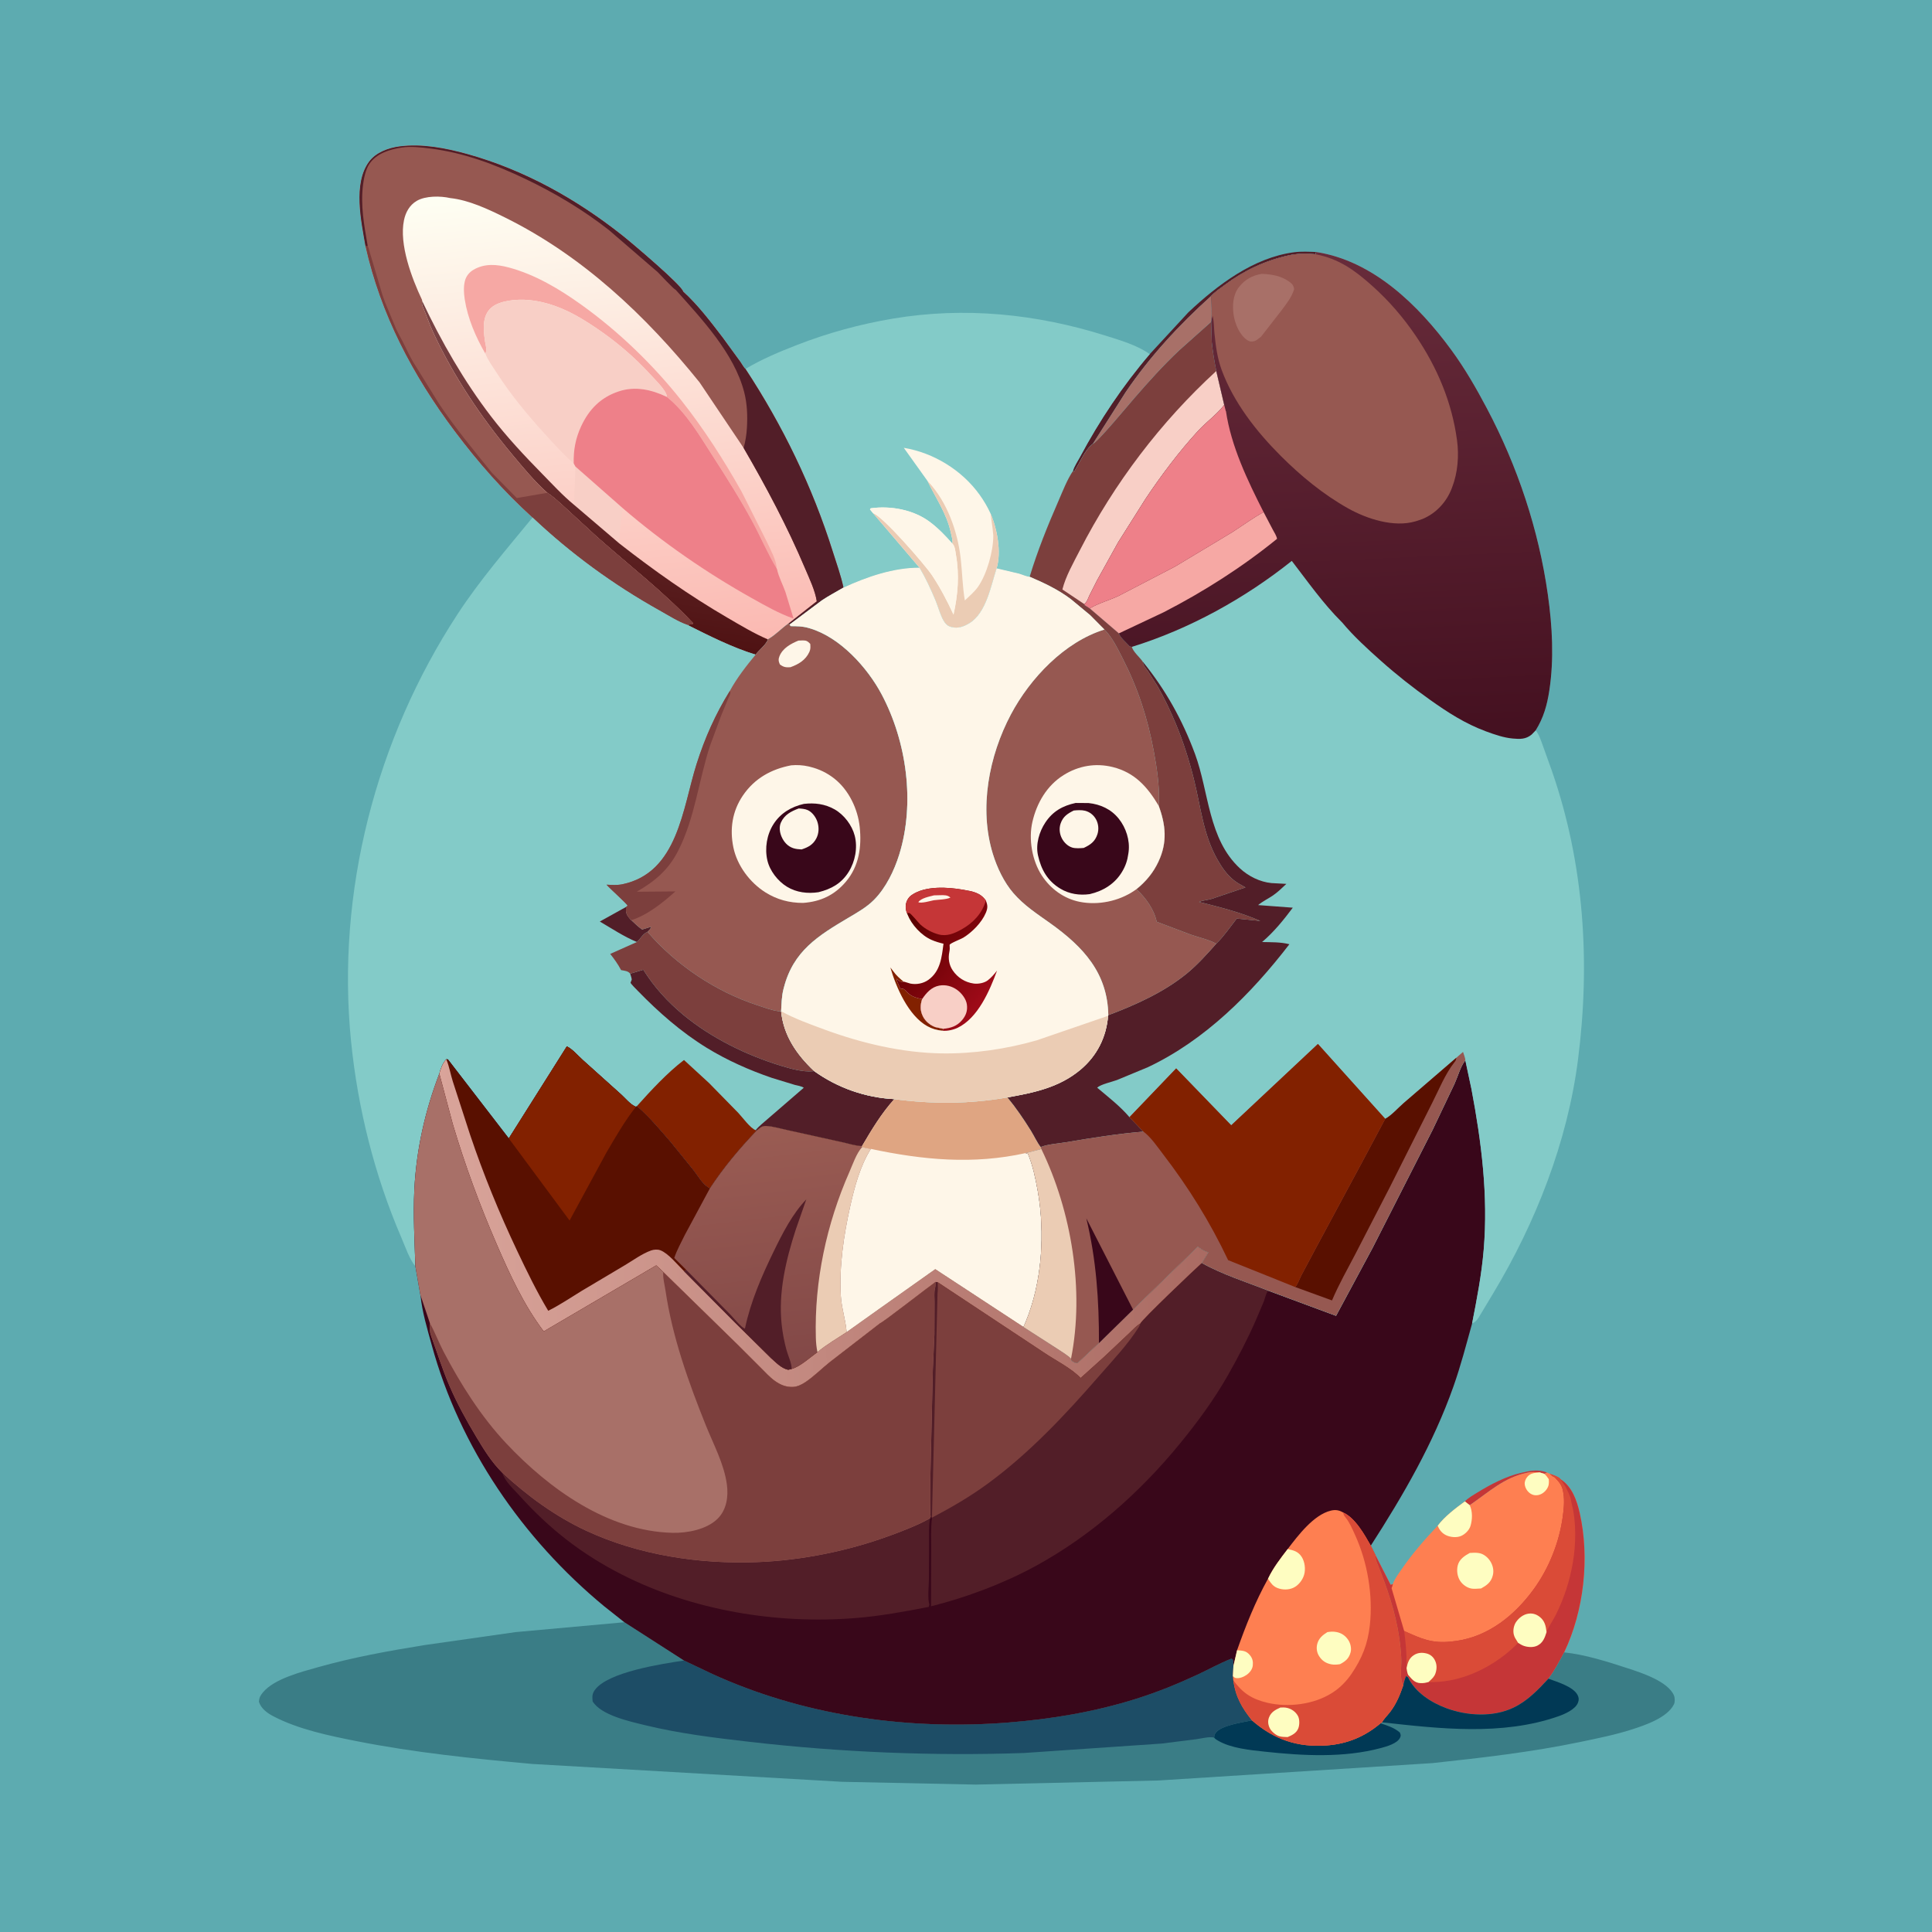 <svg version="1.1" xmlns="http://www.w3.org/2000/svg" style="display: block;" viewBox="0 0 2048 2048" width="1024" height="1024">
<defs>
	<linearGradient id="Gradient1" gradientUnits="userSpaceOnUse" x1="669.695" y1="689.943" x2="621.972" y2="192.594">
		<stop class="stop0" offset="0" stop-opacity="1" stop-color="rgb(251,185,178)"/>
		<stop class="stop1" offset="1" stop-opacity="1" stop-color="rgb(254,255,243)"/>
	</linearGradient>
	<linearGradient id="Gradient2" gradientUnits="userSpaceOnUse" x1="615.504" y1="666.835" x2="653.755" y2="376.384">
		<stop class="stop0" offset="0" stop-opacity="1" stop-color="rgb(79,18,19)"/>
		<stop class="stop1" offset="1" stop-opacity="1" stop-color="rgb(120,66,67)"/>
	</linearGradient>
	<linearGradient id="Gradient3" gradientUnits="userSpaceOnUse" x1="1278.14" y1="1283.65" x2="468.223" y2="1299.78">
		<stop class="stop0" offset="0" stop-opacity="1" stop-color="rgb(170,107,99)"/>
		<stop class="stop1" offset="1" stop-opacity="1" stop-color="rgb(217,164,154)"/>
	</linearGradient>
	<linearGradient id="Gradient4" gradientUnits="userSpaceOnUse" x1="833.819" y1="1448.84" x2="804.298" y2="1195.55">
		<stop class="stop0" offset="0" stop-opacity="1" stop-color="rgb(130,72,71)"/>
		<stop class="stop1" offset="1" stop-opacity="1" stop-color="rgb(154,92,83)"/>
	</linearGradient>
	<linearGradient id="Gradient5" gradientUnits="userSpaceOnUse" x1="962.782" y1="984.147" x2="1048.71" y2="1049.73">
		<stop class="stop0" offset="0" stop-opacity="1" stop-color="rgb(91,0,0)"/>
		<stop class="stop1" offset="1" stop-opacity="1" stop-color="rgb(158,10,24)"/>
	</linearGradient>
	<linearGradient id="Gradient6" gradientUnits="userSpaceOnUse" x1="1420.39" y1="790.663" x2="1397.19" y2="266.859">
		<stop class="stop0" offset="0" stop-opacity="1" stop-color="rgb(68,16,32)"/>
		<stop class="stop1" offset="1" stop-opacity="1" stop-color="rgb(104,44,59)"/>
	</linearGradient>
</defs>
<path transform="translate(0,0)" fill="rgb(93,171,176)" d="M -0 -0 L 2048 0 L 2048 2048 L -0 2048 L -0 -0 z"/>
<path transform="translate(0,0)" fill="rgb(197,54,55)" d="M 1552.82 1591.56 C 1556.48 1587.7 1561.89 1584.73 1566.38 1581.96 C 1579.92 1573.58 1596.55 1564.93 1612.18 1561.34 C 1621.88 1559.11 1630.36 1557.13 1640 1560.96 L 1636.94 1562.28 L 1632.02 1560.8 C 1628.06 1560.64 1623.83 1560.05 1619.99 1560.99 L 1618.9 1561.19 C 1594.48 1566.04 1577.86 1582.02 1557.96 1595.58 L 1552.82 1591.56 z"/>
<path transform="translate(0,0)" fill="rgb(82,30,40)" d="M 1218.8 375.377 L 1259.78 331.021 C 1290.58 302.1 1328.79 272.952 1372 267.377 C 1379.63 266.392 1387.44 266.864 1395.11 267.112 L 1394.48 269.527 C 1384.77 268.687 1375.54 268.625 1365.99 270.746 C 1341.21 276.253 1318.96 286.652 1298.6 301.839 C 1293.71 305.491 1287.84 309.362 1283.72 313.888 C 1249.77 344.508 1218.96 377.819 1193.23 415.733 L 1158.47 470.468 C 1149.48 477.406 1144.57 490.935 1138.39 500.277 L 1137.36 499.33 C 1138.43 494.638 1142.53 488.73 1144.83 484.411 C 1165.36 445.851 1190.35 408.553 1218.8 375.377 z"/>
<path transform="translate(0,0)" fill="rgb(168,112,104)" d="M 1283.72 313.888 C 1284.21 322.368 1284.85 331.278 1284.06 339.735 L 1283.86 341.22 L 1250.15 371.279 C 1233.3 387.115 1217.76 404.403 1202.61 421.848 C 1196.9 428.418 1162.48 469.901 1158.47 470.468 L 1193.23 415.733 C 1218.96 377.819 1249.77 344.508 1283.72 313.888 z"/>
<path transform="translate(0,0)" fill="rgb(254,127,81)" d="M 1557.96 1595.58 C 1577.86 1582.02 1594.48 1566.04 1618.9 1561.19 L 1619.99 1560.99 C 1623.83 1560.05 1628.06 1560.64 1632.02 1560.8 L 1636.94 1562.28 L 1640 1560.96 L 1642.86 1562.32 C 1645.46 1563.18 1652.95 1565.69 1654.25 1568.07 C 1666.35 1575.7 1671.57 1590.5 1674.58 1603.86 C 1685.3 1651.45 1679.08 1707.66 1658.06 1751.59 C 1652.92 1761.19 1648.01 1770.81 1641.4 1779.5 C 1630.24 1791.44 1619.35 1803.04 1604.37 1810.2 C 1582.76 1820.53 1555.6 1818.98 1533.5 1810.92 C 1517.44 1805.06 1500.05 1794.03 1492.57 1778.07 L 1490.51 1776.76 C 1489.16 1779.93 1488.35 1783.05 1487.55 1786.4 C 1483.33 1778.58 1485.73 1767.93 1485.46 1759.35 C 1485.21 1751.58 1484.37 1744.04 1483.29 1736.35 C 1479.49 1709.51 1470.11 1682.04 1459.82 1657 C 1458.53 1653.85 1458.07 1652.18 1458.17 1648.71 L 1474.11 1679.94 C 1475.89 1679.55 1475.11 1679.88 1476.49 1679.03 C 1478.42 1673.49 1482.56 1668.14 1485.86 1663.33 C 1497.23 1646.76 1510.24 1631.88 1524.03 1617.3 C 1531.33 1607.51 1543.01 1598.76 1552.82 1591.56 L 1557.96 1595.58 z"/>
<path transform="translate(0,0)" fill="rgb(254,253,193)" d="M 1632.02 1560.8 L 1636.94 1562.28 C 1639.01 1563.92 1640.28 1565.85 1641.76 1568 C 1642.14 1572.09 1641.98 1574.99 1639.64 1578.5 C 1637.54 1581.66 1634.13 1584.19 1630.35 1584.87 C 1627.32 1585.42 1624.52 1584.83 1622 1583.05 C 1618.93 1580.88 1616.72 1577.29 1616.29 1573.53 C 1615.98 1570.77 1617.06 1568.05 1618.73 1565.9 C 1622.27 1561.33 1626.67 1561.39 1632.02 1560.8 z"/>
<path transform="translate(0,0)" fill="rgb(254,253,193)" d="M 1552.82 1591.56 L 1557.96 1595.58 C 1561.09 1601.93 1560.83 1610.88 1558.77 1617.59 C 1557.39 1622.1 1553.16 1626.23 1548.92 1628.13 C 1544.29 1630.21 1537.54 1629.58 1533.03 1627.44 C 1528.52 1625.3 1525.81 1621.83 1524.03 1617.3 C 1531.33 1607.51 1543.01 1598.76 1552.82 1591.56 z"/>
<path transform="translate(0,0)" fill="rgb(254,253,193)" d="M 1558.05 1646.18 C 1561.27 1645.91 1564.77 1645.8 1567.95 1646.36 C 1572.85 1647.22 1577.24 1650.93 1579.8 1655.05 C 1582.67 1659.66 1583.8 1664.99 1582.37 1670.28 C 1580.47 1677.35 1576.09 1680.46 1570.01 1683.85 L 1568.81 1683.9 C 1566 1684.05 1562.99 1684.42 1560.19 1684.01 C 1555.36 1683.3 1550.64 1680 1547.96 1676 C 1544.83 1671.34 1543.93 1664.93 1545.25 1659.5 C 1546.85 1652.91 1552.5 1649.17 1558.05 1646.18 z"/>
<path transform="translate(0,0)" fill="rgb(197,54,55)" d="M 1642.86 1562.32 C 1645.46 1563.18 1652.95 1565.69 1654.25 1568.07 C 1666.35 1575.7 1671.57 1590.5 1674.58 1603.86 C 1685.3 1651.45 1679.08 1707.66 1658.06 1751.59 C 1652.92 1761.19 1648.01 1770.81 1641.4 1779.5 C 1630.24 1791.44 1619.35 1803.04 1604.37 1810.2 C 1582.76 1820.53 1555.6 1818.98 1533.5 1810.92 C 1517.44 1805.06 1500.05 1794.03 1492.57 1778.07 L 1490.51 1776.76 C 1489.16 1779.93 1488.35 1783.05 1487.55 1786.4 C 1483.33 1778.58 1485.73 1767.93 1485.46 1759.35 C 1485.21 1751.58 1484.37 1744.04 1483.29 1736.35 C 1479.49 1709.51 1470.11 1682.04 1459.82 1657 C 1458.53 1653.85 1458.07 1652.18 1458.17 1648.71 L 1474.11 1679.94 C 1475.89 1679.55 1475.11 1679.88 1476.49 1679.03 L 1476.34 1679.89 C 1476.08 1681.18 1475.62 1682.29 1475.11 1683.5 L 1488.48 1728.93 C 1506.27 1736.95 1517.9 1742.32 1538 1740.14 L 1543.96 1739.44 C 1578.38 1734.47 1606 1711.89 1625.89 1684.5 C 1641.88 1662.49 1652.76 1635.22 1656.51 1608.28 C 1657.66 1600.07 1658.57 1591.42 1657.29 1583.17 L 1657.01 1581.5 C 1655.96 1574.41 1652.82 1571.06 1648.01 1565.99 C 1645.77 1565.25 1644.57 1563.88 1642.86 1562.32 z"/>
<path transform="translate(0,0)" fill="rgb(218,75,55)" d="M 1642.86 1562.32 C 1645.46 1563.18 1652.95 1565.69 1654.25 1568.07 L 1658.51 1574.5 L 1659.51 1576 L 1661.01 1578.99 C 1662.21 1581.37 1663.25 1583.44 1664.12 1585.99 L 1664.64 1587.43 C 1665.15 1588.95 1665.37 1590.42 1665.62 1592 L 1666.25 1594.72 C 1671.02 1613.37 1670.57 1637.58 1667.28 1656.5 C 1663.9 1675.93 1658.26 1693.5 1649.52 1711.22 C 1646.42 1717.51 1641.91 1723.64 1639.4 1730.1 C 1637.59 1735.87 1635.68 1741.23 1630.02 1744.24 C 1625.74 1746.53 1620.22 1746.24 1615.67 1744.81 C 1613.42 1744.1 1611.3 1742.73 1609.29 1741.52 C 1586.03 1765.33 1552.25 1782.85 1518.51 1783.09 L 1514.35 1782.98 C 1511.43 1783.82 1508.73 1784.36 1505.67 1784.18 C 1499.25 1783.8 1496.59 1779.8 1492.62 1775.33 C 1491.68 1772.95 1491.39 1770.75 1491 1768.24 L 1491 1764.67 C 1491.17 1752.65 1490.11 1740.84 1488.48 1728.93 C 1506.27 1736.95 1517.9 1742.32 1538 1740.14 L 1543.96 1739.44 C 1578.38 1734.47 1606 1711.89 1625.89 1684.5 C 1641.88 1662.49 1652.76 1635.22 1656.51 1608.28 C 1657.66 1600.07 1658.57 1591.42 1657.29 1583.17 L 1657.01 1581.5 C 1655.96 1574.41 1652.82 1571.06 1648.01 1565.99 C 1645.77 1565.25 1644.57 1563.88 1642.86 1562.32 z"/>
<path transform="translate(0,0)" fill="rgb(254,253,193)" d="M 1491 1768.24 C 1492.24 1762.47 1493.55 1757.88 1498.75 1754.51 C 1502.98 1751.78 1507.54 1751.54 1512.31 1752.77 C 1515.87 1753.68 1518.72 1755.89 1520.57 1759.06 C 1523.27 1763.69 1523.35 1768.8 1521.67 1773.76 C 1520.39 1777.54 1518.01 1779.54 1515.17 1782.18 L 1514.35 1782.98 C 1511.43 1783.82 1508.73 1784.36 1505.67 1784.18 C 1499.25 1783.8 1496.59 1779.8 1492.62 1775.33 C 1491.68 1772.95 1491.39 1770.75 1491 1768.24 z"/>
<path transform="translate(0,0)" fill="rgb(254,253,193)" d="M 1609.29 1741.52 L 1608.23 1739.83 C 1606.72 1737.48 1605.38 1735.51 1604.7 1732.74 C 1603.62 1728.35 1604.61 1722.95 1607.2 1719.23 C 1610.13 1715.03 1614.68 1711.46 1619.83 1710.61 C 1624.43 1709.84 1628.54 1711.08 1632.19 1713.97 C 1637.55 1718.21 1638.68 1723.65 1639.4 1730.1 C 1637.59 1735.87 1635.68 1741.23 1630.02 1744.24 C 1625.74 1746.53 1620.22 1746.24 1615.67 1744.81 C 1613.42 1744.1 1611.3 1742.73 1609.29 1741.52 z"/>
<path transform="translate(0,0)" fill="rgb(131,203,200)" d="M 790.244 391.067 C 807.438 380.753 826.171 372.926 844.812 365.686 C 877.727 352.902 911.715 343.586 946.538 337.745 C 1022.67 324.974 1098.72 332.698 1172 355.821 C 1187.55 360.726 1205.41 365.854 1218.8 375.377 C 1190.35 408.553 1165.36 445.851 1144.83 484.411 C 1142.53 488.73 1138.43 494.638 1137.36 499.33 C 1131.05 508.793 1126.58 520.584 1122.04 531 C 1110.51 557.41 1099.86 583.782 1091.5 611.374 C 1088.83 611.417 1083.15 608.87 1080.31 608.077 L 1056.46 602.422 C 1050.38 621.008 1045.55 649.714 1027.56 660.656 C 1021.61 664.277 1015.62 666.44 1008.65 664.725 C 1005.45 663.937 1003.47 662.584 1001.5 659.887 C 997.351 654.212 994.508 643.231 991.743 636.614 C 986.734 624.626 981.369 612.943 974.733 601.755 C 947.253 601.67 918.902 611.403 894.113 622.881 C 891.355 609.998 886.669 597.081 882.702 584.494 C 861.032 515.746 829.771 451.228 790.244 391.067 z"/>
<path transform="translate(0,0)" fill="rgb(254,246,232)" d="M 983.29 509.988 L 958.077 474.719 C 989.602 479.899 1019.82 498.439 1038.5 524.577 C 1043 530.869 1046.84 537.371 1050.05 544.41 C 1057.03 560.58 1061.7 585.166 1056.46 602.422 C 1050.38 621.008 1045.55 649.714 1027.56 660.656 C 1021.61 664.277 1015.62 666.44 1008.65 664.725 C 1005.45 663.937 1003.47 662.584 1001.5 659.887 C 997.351 654.212 994.508 643.231 991.743 636.614 C 986.734 624.626 981.369 612.943 974.733 601.755 L 925.472 543.982 L 922.221 540 L 923 538.83 C 943.965 535.844 968.291 540.288 985.492 553.152 C 994.623 559.981 1002.11 567.834 1009.63 576.342 C 1010.11 572.5 1008.7 568.208 1007.88 564.438 C 1003.5 544.183 992.082 528.364 983.29 509.988 z"/>
<path transform="translate(0,0)" fill="rgb(235,204,180)" d="M 983.29 509.988 L 984.544 511.305 C 1004.07 532.333 1014.98 563.17 1018.3 591.272 C 1020.09 606.5 1020.18 621.278 1022.78 636.499 C 1027.47 632.041 1032.96 627.384 1036.69 622.098 C 1046.15 608.704 1053.12 583.815 1052.92 567.5 L 1052.21 560.5 L 1050.05 544.41 C 1057.03 560.58 1061.7 585.166 1056.46 602.422 C 1050.38 621.008 1045.55 649.714 1027.56 660.656 C 1021.61 664.277 1015.62 666.44 1008.65 664.725 C 1005.45 663.937 1003.47 662.584 1001.5 659.887 C 997.351 654.212 994.508 643.231 991.743 636.614 C 986.734 624.626 981.369 612.943 974.733 601.755 L 925.472 543.982 C 935.775 547.103 980.566 598.626 988.109 610 C 996.98 623.375 1004.03 636.948 1010.77 651.493 C 1015.45 630.307 1017.14 609.507 1013.32 588 C 1012.71 584.563 1012.37 578.843 1009.63 576.342 C 1010.11 572.5 1008.7 568.208 1007.88 564.438 C 1003.5 544.183 992.082 528.364 983.29 509.988 z"/>
<path transform="translate(0,0)" fill="rgb(254,246,232)" d="M 925.472 543.982 L 922.221 540 L 923 538.83 C 943.965 535.844 968.291 540.288 985.492 553.152 C 994.623 559.981 1002.11 567.834 1009.63 576.342 C 1012.37 578.843 1012.71 584.563 1013.32 588 C 1017.14 609.507 1015.45 630.307 1010.77 651.493 C 1004.03 636.948 996.98 623.375 988.109 610 C 980.566 598.626 935.775 547.103 925.472 543.982 z"/>
<path transform="translate(0,0)" fill="rgb(58,125,134)" d="M 661.831 1719.64 L 725.022 1760.23 L 754.922 1774.41 L 763.275 1778.15 C 858.516 1819.77 965.397 1834.13 1068.61 1825.98 C 1114.62 1822.34 1160.17 1814.72 1204.27 1800.87 C 1226.54 1793.87 1248.13 1785.12 1269.28 1775.27 C 1281.31 1769.66 1293.15 1763.01 1305.5 1758.17 L 1307.05 1759.5 L 1307.48 1766.04 L 1306.93 1776.85 L 1307.33 1781.1 C 1309.68 1798.52 1316.32 1810.13 1327.11 1823.65 C 1350.48 1843.99 1375.48 1852.5 1406.52 1850.2 C 1428.29 1848.58 1446.78 1840.87 1463.4 1826.79 L 1464.9 1825.71 C 1467.29 1821.66 1470.91 1818.26 1473.76 1814.5 C 1480.32 1805.85 1484.04 1796.58 1487.55 1786.4 C 1488.35 1783.05 1489.16 1779.93 1490.51 1776.76 L 1492.57 1778.07 C 1500.05 1794.03 1517.44 1805.06 1533.5 1810.92 C 1555.6 1818.98 1582.76 1820.53 1604.37 1810.2 C 1619.35 1803.04 1630.24 1791.44 1641.4 1779.5 C 1648.01 1770.81 1652.92 1761.19 1658.06 1751.59 C 1680.21 1753.85 1704.73 1761.67 1725.87 1768.59 C 1740.16 1773.27 1768.11 1782.32 1774.45 1797.22 C 1775.51 1799.71 1775.67 1804.06 1774.48 1806.55 C 1767.66 1820.74 1744.05 1828.71 1730.13 1833.2 C 1712.32 1838.95 1693.67 1842.68 1675.35 1846.5 C 1623.49 1857.33 1571.11 1863.3 1518.5 1868.96 L 1227.92 1887.4 L 1034.39 1891.74 L 892.712 1888.79 L 564.354 1869.87 C 502.011 1864.22 439.566 1857.88 378.107 1845.71 C 348.889 1839.92 316.527 1833.26 289.904 1819.4 C 283.36 1816 276.74 1811.21 274.446 1803.89 C 274.789 1799.48 275.982 1797.31 278.793 1793.93 C 290.79 1779.51 319.556 1772.26 337.219 1767.27 C 374.239 1756.82 411.985 1750 449.932 1743.87 L 546.5 1730.11 L 661.831 1719.64 z"/>
<path transform="translate(0,0)" fill="rgb(1,57,85)" d="M 1327.11 1823.65 C 1350.48 1843.99 1375.48 1852.5 1406.52 1850.2 C 1428.29 1848.58 1446.78 1840.87 1463.4 1826.79 C 1470.76 1829.14 1477.88 1831.43 1483.88 1836.5 C 1484.75 1838.93 1485.32 1839.59 1484.1 1842.09 C 1481.12 1848.19 1470.19 1851.26 1464 1852.93 C 1424.51 1863.58 1381.01 1861.2 1340.74 1856.84 C 1325.02 1855.13 1305.08 1853.25 1291.23 1845.2 C 1289.58 1844.24 1288.23 1843.47 1287.05 1841.93 C 1287.21 1839.92 1287.33 1838.85 1288.5 1837.13 C 1294.18 1828.75 1317.47 1825.79 1327.11 1823.65 z"/>
<path transform="translate(0,0)" fill="rgb(1,57,85)" d="M 1487.55 1786.4 C 1488.35 1783.05 1489.16 1779.93 1490.51 1776.76 L 1492.57 1778.07 C 1500.05 1794.03 1517.44 1805.06 1533.5 1810.92 C 1555.6 1818.98 1582.76 1820.53 1604.37 1810.2 C 1619.35 1803.04 1630.24 1791.44 1641.4 1779.5 C 1650.56 1782.85 1667.73 1787.91 1672.3 1796.79 C 1673.76 1799.64 1673.87 1801.85 1672.73 1804.87 C 1670.02 1812.09 1658.61 1817.01 1651.9 1819.36 C 1592.32 1840.21 1526.13 1832.52 1464.9 1825.71 C 1467.29 1821.66 1470.91 1818.26 1473.76 1814.5 C 1480.32 1805.85 1484.04 1796.58 1487.55 1786.4 z"/>
<path transform="translate(0,0)" fill="rgb(29,77,102)" d="M 754.922 1774.41 L 763.275 1778.15 C 858.516 1819.77 965.397 1834.13 1068.61 1825.98 C 1114.62 1822.34 1160.17 1814.72 1204.27 1800.87 C 1226.54 1793.87 1248.13 1785.12 1269.28 1775.27 C 1281.31 1769.66 1293.15 1763.01 1305.5 1758.17 L 1307.05 1759.5 L 1307.48 1766.04 L 1306.93 1776.85 L 1307.33 1781.1 C 1309.68 1798.52 1316.32 1810.13 1327.11 1823.65 C 1317.47 1825.79 1294.18 1828.75 1288.5 1837.13 C 1287.33 1838.85 1287.21 1839.92 1287.05 1841.93 C 1282.2 1840.61 1273.63 1842.86 1268.5 1843.57 L 1231.41 1848.25 L 1085.22 1858.26 C 988.714 1861.59 890.782 1857.46 794.866 1846.44 C 757.485 1842.14 720.204 1837.66 683.581 1828.71 C 667.33 1824.74 637.089 1818.19 628.197 1803.5 C 627.784 1798.7 627.541 1795.77 630.422 1791.64 C 643.843 1772.38 702.254 1763.66 725.022 1760.23 L 754.922 1774.41 z"/>
<path transform="translate(0,0)" fill="url(#Gradient1)" d="M 387.409 260.83 C 382.886 234.512 374.054 194.822 391.211 171.431 C 398.467 161.539 411.869 156.688 423.66 155.191 C 447.648 152.146 472.562 156.975 495.638 163.4 C 555.812 180.154 611.054 210.998 659.836 249.681 C 669.321 257.202 722.928 302.513 724.186 309.085 C 739.556 323.016 753.396 341.263 766.028 357.772 L 784.9 383.669 C 786.017 385.241 788.972 390.453 790.244 391.067 C 829.771 451.228 861.032 515.746 882.702 584.494 C 886.669 597.081 891.355 609.998 894.113 622.881 C 886.547 627.387 878.456 631.511 871.181 636.453 L 837.024 662.03 L 835.872 660.989 C 828.541 666.087 821.674 673.574 813.983 677.791 C 812.784 682.785 804.362 689.44 800.991 693.952 C 776.235 686.405 751.987 674.067 728.846 662.527 C 718.843 659.076 708.219 652.248 699 647.093 C 650.218 619.817 605.144 586.96 564.52 548.558 C 533.709 520.556 506.93 490.193 481.947 456.872 C 437.513 397.609 403.655 333.441 387.409 260.83 z"/>
<path transform="translate(0,0)" fill="rgb(248,207,198)" d="M 609.96 494.552 L 660.495 538.995 C 657.366 550.45 657.248 564.193 656.491 576.069 L 608.56 535.168 L 609.96 494.552 z"/>
<path transform="translate(0,0)" fill="url(#Gradient2)" d="M 447.575 319.178 C 467.726 361.885 491.845 404.053 520.646 441.578 C 537.024 462.917 555.841 483.07 574.686 502.238 C 585.588 513.326 596.554 525.336 608.56 535.168 L 656.491 576.069 C 693.321 604.844 730.739 631.307 771.155 654.831 C 785.063 662.926 799.175 671.456 813.983 677.791 C 812.784 682.785 804.362 689.44 800.991 693.952 C 776.235 686.405 751.987 674.067 728.846 662.527 C 730.924 661.856 730.012 662.018 732.319 661.853 L 734 661.757 L 734.589 660.5 C 703.314 627.297 666.73 599.144 632.637 568.908 L 596.545 535.744 C 591.381 531.243 586.01 525.941 580.138 522.39 C 566.424 510.107 554.562 495.666 542.787 481.57 C 509.954 442.265 481.033 399.224 459.338 352.689 C 455.101 343.601 452.09 334.297 448.175 325.179 C 447.146 322.783 447.239 321.695 447.575 319.178 z"/>
<path transform="translate(0,0)" fill="rgb(246,168,164)" d="M 514.503 374.889 C 504.258 357.165 495.74 337.508 492.612 317.175 C 491.735 311.472 491.283 304.411 492.608 298.763 L 492.847 297.719 C 494.137 292.629 497.52 288.527 502 285.914 C 513.843 279.007 526.805 280.176 539.53 283.592 C 567.396 291.073 593.081 306.443 616.344 323.107 C 655.727 351.317 691.913 386.26 722.036 424.201 C 746.023 454.413 767.204 487.516 786.094 521.133 L 812.829 574.238 C 816.726 582.657 822.902 593.479 823.372 602.701 C 813.977 587.249 806.631 569.833 798.036 553.824 C 785.276 530.054 770.861 507.22 756.246 484.552 C 741.942 462.367 727.8 437.536 706.976 420.77 C 706.781 419.352 706.612 418.34 705.959 417 C 702.857 410.635 694.798 402.83 689.93 397.509 C 672.218 378.147 652.559 361.487 630.758 346.901 C 611.814 334.227 594.544 324.536 572 319.735 C 558.619 316.885 541.43 316.635 528.508 321.628 C 510.776 328.479 511.706 345.89 514.136 361.867 C 514.869 366.689 516.541 370.348 514.503 374.889 z"/>
<path transform="translate(0,0)" fill="rgb(248,207,198)" d="M 514.503 374.889 C 516.541 370.348 514.869 366.689 514.136 361.867 C 511.706 345.89 510.776 328.479 528.508 321.628 C 541.43 316.635 558.619 316.885 572 319.735 C 594.544 324.536 611.814 334.227 630.758 346.901 C 652.559 361.487 672.218 378.147 689.93 397.509 C 694.798 402.83 702.857 410.635 705.959 417 C 706.612 418.34 706.781 419.352 706.976 420.77 C 690.826 412.987 673.249 408.994 655.625 414.94 C 636.653 421.342 624.416 433.874 616.102 451.688 C 610.109 464.527 607.76 477.111 608.154 491.245 C 596.868 481.475 586.576 469.927 576.543 458.872 C 558.168 438.625 540.852 417.599 526.053 394.56 C 522.034 388.304 517.249 381.783 514.503 374.889 z"/>
<path transform="translate(0,0)" fill="rgb(238,128,137)" d="M 608.154 491.245 C 607.76 477.111 610.109 464.527 616.102 451.688 C 624.416 433.874 636.653 421.342 655.625 414.94 C 673.249 408.994 690.826 412.987 706.976 420.77 C 727.8 437.536 741.942 462.367 756.246 484.552 C 770.861 507.22 785.276 530.054 798.036 553.824 C 806.631 569.833 813.977 587.249 823.372 602.701 L 823.691 603.402 C 825.301 611.332 829.793 619.667 832.526 627.364 L 841.206 655.723 C 825.796 650.413 810.822 641.792 796.627 633.846 C 748.693 607.011 702.172 574.824 660.495 538.995 L 609.96 494.552 L 608.154 491.245 z"/>
<path transform="translate(0,0)" fill="rgb(150,88,81)" d="M 387.409 260.83 C 382.886 234.512 374.054 194.822 391.211 171.431 C 398.467 161.539 411.869 156.688 423.66 155.191 C 447.648 152.146 472.562 156.975 495.638 163.4 C 555.812 180.154 611.054 210.998 659.836 249.681 C 669.321 257.202 722.928 302.513 724.186 309.085 C 739.556 323.016 753.396 341.263 766.028 357.772 L 784.9 383.669 C 786.017 385.241 788.972 390.453 790.244 391.067 C 829.771 451.228 861.032 515.746 882.702 584.494 C 886.669 597.081 891.355 609.998 894.113 622.881 C 886.547 627.387 878.456 631.511 871.181 636.453 L 837.024 662.03 L 835.872 660.989 L 863.86 638.958 L 865.825 637.468 C 864.104 625.93 857.915 613.187 853.338 602.375 C 834.677 558.297 812.279 516.134 788.252 474.793 L 741.552 405.294 C 684.512 334.515 617.417 271.148 535.275 230.529 C 517.551 221.765 497.086 212.094 477.194 209.957 C 466.91 207.608 451.02 207.46 441.712 212.967 C 434.124 217.457 429.994 225.007 428.243 233.406 C 422.908 258.99 436.48 294.92 447.337 317.848 L 447.575 319.178 C 447.239 321.695 447.146 322.783 448.175 325.179 C 452.09 334.297 455.101 343.601 459.338 352.689 C 481.033 399.224 509.954 442.265 542.787 481.57 C 554.562 495.666 566.424 510.107 580.138 522.39 C 586.01 525.941 591.381 531.243 596.545 535.744 L 632.637 568.908 C 666.73 599.144 703.314 627.297 734.589 660.5 L 734 661.757 L 732.319 661.853 C 730.012 662.018 730.924 661.856 728.846 662.527 C 718.843 659.076 708.219 652.248 699 647.093 C 650.218 619.817 605.144 586.96 564.52 548.558 C 533.709 520.556 506.93 490.193 481.947 456.872 C 437.513 397.609 403.655 333.441 387.409 260.83 z"/>
<path transform="translate(0,0)" fill="rgb(124,63,61)" d="M 389.791 260.754 L 390.502 262.471 C 391.132 264.014 391.48 265.383 391.846 267.005 L 405.369 312.537 L 408.4 321 L 417.841 343.724 C 420.058 349.918 423.871 356.113 426.856 362.046 C 431.283 370.844 435.649 380.716 441.141 388.846 L 465.378 428 C 482.577 453.769 502.059 477.203 521.517 501.208 L 547.814 527.96 L 580.138 522.39 C 586.01 525.941 591.381 531.243 596.545 535.744 L 632.637 568.908 C 666.73 599.144 703.314 627.297 734.589 660.5 L 734 661.757 L 732.319 661.853 C 730.012 662.018 730.924 661.856 728.846 662.527 C 718.843 659.076 708.219 652.248 699 647.093 C 650.218 619.817 605.144 586.96 564.52 548.558 C 533.709 520.556 506.93 490.193 481.947 456.872 C 437.513 397.609 403.655 333.441 387.409 260.83 L 389.791 260.754 z"/>
<path transform="translate(0,0)" fill="rgb(82,30,40)" d="M 387.409 260.83 C 382.886 234.512 374.054 194.822 391.211 171.431 C 398.467 161.539 411.869 156.688 423.66 155.191 C 447.648 152.146 472.562 156.975 495.638 163.4 C 555.812 180.154 611.054 210.998 659.836 249.681 C 669.321 257.202 722.928 302.513 724.186 309.085 C 739.556 323.016 753.396 341.263 766.028 357.772 L 784.9 383.669 C 786.017 385.241 788.972 390.453 790.244 391.067 C 829.771 451.228 861.032 515.746 882.702 584.494 C 886.669 597.081 891.355 609.998 894.113 622.881 C 886.547 627.387 878.456 631.511 871.181 636.453 L 837.024 662.03 L 835.872 660.989 L 863.86 638.958 L 865.825 637.468 C 864.104 625.93 857.915 613.187 853.338 602.375 C 834.677 558.297 812.279 516.134 788.252 474.793 C 790.254 467.824 791.332 460.736 791.762 453.5 C 792.521 440.761 792.045 427.898 788.829 415.5 C 778.177 374.438 743.711 337.922 716.175 307.121 C 714.281 306.766 699.561 290.698 697.296 288.539 L 645.482 243.854 C 618.047 222.403 588.428 204.71 557.076 189.735 C 524.928 174.379 491.511 161.771 455.924 157.424 C 446.149 156.23 435.954 154.932 426.125 156.368 C 413.354 158.234 398.967 162.622 391.484 173.872 C 387.665 179.613 385.808 188.509 384.924 195.19 C 381.944 217.707 386.004 238.749 389.791 260.754 L 387.409 260.83 z"/>
<path transform="translate(0,0)" fill="rgb(131,203,200)" d="M 564.52 548.558 C 605.144 586.96 650.218 619.817 699 647.093 C 708.219 652.248 718.843 659.076 728.846 662.527 C 751.987 674.067 776.235 686.405 800.991 693.952 C 804.362 689.44 812.784 682.785 813.983 677.791 C 821.674 673.574 828.541 666.087 835.872 660.989 L 837.024 662.03 L 838.126 663.724 C 844.767 663.757 850.698 663.768 857.117 665.657 L 858.593 666.079 C 890.484 675.558 919.407 707.481 934.547 735.979 C 961.135 786.025 970.194 851.174 953.247 905.818 C 947.989 922.774 939.11 941.154 926.473 953.905 C 918.689 961.76 908.852 967.265 899.417 972.857 C 866.997 992.076 840.936 1008.13 830.929 1047 L 830.453 1048.78 C 828.565 1056.27 828.464 1064.28 828.024 1071.97 C 830.612 1097.9 844.604 1117.93 863.053 1135.39 C 887.953 1153.2 917.332 1163.53 948.048 1165.11 C 934.471 1180.04 923.988 1197.57 913.784 1214.92 C 906.747 1214.64 899.506 1212.3 892.615 1210.76 L 835 1198.02 C 827.831 1196.52 819.281 1193.87 812 1193.61 C 807.225 1193.44 805.438 1195.81 801.939 1198.65 C 783.505 1218 767.108 1237.54 752.388 1259.94 L 750.947 1258.97 C 744.808 1255.65 739.437 1246.29 735.12 1240.66 L 711.515 1211.52 C 700.241 1198.35 688.159 1184 675.039 1172.65 L 674.103 1173.22 L 672.741 1172.62 C 667.934 1170.34 662.669 1164.08 658.639 1160.36 L 618.041 1123.9 C 613.004 1119.4 606.708 1111.96 600.867 1109.23 L 539.352 1206.76 L 474.82 1123 L 473.071 1122.85 C 469.224 1127.06 467.19 1132.67 465.685 1138.12 C 450.629 1177.38 441.348 1218.62 439.234 1260.63 C 437.858 1287.97 439.486 1315.09 440.326 1342.37 C 433.904 1334.56 429.547 1321.43 425.5 1312.04 C 397.158 1246.3 379.267 1175.02 372.133 1103.8 C 356.314 945.9 398.372 783.524 485.045 651 C 508.796 614.685 537.105 582.045 564.52 548.558 z"/>
<path transform="translate(0,0)" fill="rgb(82,30,40)" d="M 675.162 998.559 C 661.529 992.974 648.569 984.295 635.825 976.859 L 663.595 961.447 C 663.325 967.624 664.071 969.828 668.244 974.505 C 668.966 975.314 668.661 975.104 669.201 975.417 C 672.912 978.857 676.52 982.522 680.737 985.338 L 689.968 982.5 C 689.966 984.786 687.883 986.129 686.359 987.777 C 681.139 990.058 679.203 994.928 675.162 998.559 z"/>
<path transform="translate(0,0)" fill="rgb(130,33,0)" d="M 675.039 1172.65 C 690.041 1155.89 707.179 1137.32 725.06 1123.65 L 751.576 1148.02 L 782.582 1179.68 C 786.939 1184.28 795.708 1196.4 801.063 1198 L 801.939 1198.65 C 783.505 1218 767.108 1237.54 752.388 1259.94 L 750.947 1258.97 C 744.808 1255.65 739.437 1246.29 735.12 1240.66 L 711.515 1211.52 C 700.241 1198.35 688.159 1184 675.039 1172.65 z"/>
<path transform="translate(0,0)" fill="rgb(82,30,40)" d="M 668.037 1032.16 L 681.931 1027.96 C 693.379 1046.27 707.618 1061.95 724.27 1075.74 C 753.983 1100.33 791.112 1118.52 827.932 1129.78 C 837.611 1132.74 851.242 1136.57 861.245 1135.6 L 863.053 1135.39 C 887.953 1153.2 917.332 1163.53 948.048 1165.11 C 934.471 1180.04 923.988 1197.57 913.784 1214.92 C 906.747 1214.64 899.506 1212.3 892.615 1210.76 L 835 1198.02 C 827.831 1196.52 819.281 1193.87 812 1193.61 C 807.225 1193.44 805.438 1195.81 801.939 1198.65 L 801.063 1198 C 804.523 1193.64 809.921 1189.63 814.084 1185.87 L 852.019 1153.09 C 850.029 1151.39 845.15 1150.76 842.569 1150.04 L 818.315 1142.63 C 794.369 1134.46 770.736 1123.96 749.166 1110.72 C 722.2 1094.17 698.048 1072.93 676.053 1050.29 C 674.808 1049.01 668.454 1042.76 668.413 1041.65 C 668.405 1041.42 669.628 1038.81 669.657 1038.5 C 669.782 1037.15 668.392 1033.65 668.037 1032.16 z"/>
<path transform="translate(0,0)" fill="rgb(124,63,61)" d="M 675.162 998.559 C 679.203 994.928 681.139 990.058 686.359 987.777 C 716.626 1022.98 758.383 1050.92 802.392 1065.45 C 809.37 1067.75 817.723 1070.9 825.002 1071.9 C 826.454 1072.09 826.743 1072.03 828.024 1071.97 C 830.612 1097.9 844.604 1117.93 863.053 1135.39 L 861.245 1135.6 C 851.242 1136.57 837.611 1132.74 827.932 1129.78 C 791.112 1118.52 753.983 1100.33 724.27 1075.74 C 707.618 1061.95 693.379 1046.27 681.931 1027.96 L 668.037 1032.16 C 665.752 1029.13 661.914 1029.06 658.393 1028.35 C 655.082 1022.09 651.234 1016.74 646.86 1011.18 L 675.162 998.559 z"/>
<path transform="translate(0,0)" fill="rgb(150,88,81)" d="M 813.983 677.791 C 821.674 673.574 828.541 666.087 835.872 660.989 L 837.024 662.03 L 838.126 663.724 C 844.767 663.757 850.698 663.768 857.117 665.657 L 858.593 666.079 C 890.484 675.558 919.407 707.481 934.547 735.979 C 961.135 786.025 970.194 851.174 953.247 905.818 C 947.989 922.774 939.11 941.154 926.473 953.905 C 918.689 961.76 908.852 967.265 899.417 972.857 C 866.997 992.076 840.936 1008.13 830.929 1047 L 830.453 1048.78 C 828.565 1056.27 828.464 1064.28 828.024 1071.97 C 826.743 1072.03 826.454 1072.09 825.002 1071.9 C 817.723 1070.9 809.37 1067.75 802.392 1065.45 C 758.383 1050.92 716.626 1022.98 686.359 987.777 C 687.883 986.129 689.966 984.786 689.968 982.5 L 680.737 985.338 C 676.52 982.522 672.912 978.857 669.201 975.417 C 668.661 975.104 668.966 975.314 668.244 974.505 C 664.071 969.828 663.325 967.624 663.595 961.447 L 665.226 960.087 C 665.149 958.429 646.087 941.613 642.997 937.817 C 648.508 938.056 654.241 938.497 659.68 937.369 C 718.746 925.119 723.581 856.518 738.426 809.834 C 747.208 782.219 758.325 757.173 773.612 732.486 C 781.045 718.788 791.079 705.927 800.991 693.952 C 804.362 689.44 812.784 682.785 813.983 677.791 z"/>
<path transform="translate(0,0)" fill="rgb(254,246,232)" d="M 846.34 679.056 L 850.89 678.867 C 854.911 678.827 856.046 679.679 858.877 682.5 C 859.159 685.583 859.326 688.094 858.004 691 C 854.024 699.747 846.497 704.173 837.842 707.296 C 832.889 707.61 830.539 707.193 826.688 704.295 C 825.218 700.939 824.908 698.863 826.351 695.385 C 829.838 686.976 838.39 682.34 846.34 679.056 z"/>
<path transform="translate(0,0)" fill="rgb(124,63,61)" d="M 773.612 732.486 C 773.826 733.157 774.303 733.797 774.255 734.5 C 774.145 736.123 772.333 739.395 771.701 741 L 764.234 759.154 L 752.569 790.703 C 740.584 827.565 736.554 867.536 718.696 902.223 C 708.278 922.46 694.154 934.18 674.962 945.274 L 715.946 944.931 C 702.55 956.911 686.441 969.976 669.201 975.417 C 668.661 975.104 668.966 975.314 668.244 974.505 C 664.071 969.828 663.325 967.624 663.595 961.447 L 665.226 960.087 C 665.149 958.429 646.087 941.613 642.997 937.817 C 648.508 938.056 654.241 938.497 659.68 937.369 C 718.746 925.119 723.581 856.518 738.426 809.834 C 747.208 782.219 758.325 757.173 773.612 732.486 z"/>
<path transform="translate(0,0)" fill="rgb(254,246,232)" d="M 838.69 811.273 C 844.715 810.721 851.339 811.077 857.219 812.486 L 859 812.935 C 868.411 815.252 876.877 819.364 884.5 825.391 C 899.773 837.468 909.348 857.544 911.339 876.736 C 913.496 897.532 910.674 918.034 896.802 934.5 C 884.715 948.848 869.834 955.82 851.283 957.127 C 836.846 957.165 823.558 953.621 811.334 945.927 C 794.917 935.593 781.42 917.575 777.435 898.413 C 773.383 878.927 776.207 859.84 787.541 843.214 C 799.885 825.108 817.56 815.298 838.69 811.273 z"/>
<path transform="translate(0,0)" fill="rgb(57,7,26)" d="M 852.162 852.156 C 863.654 850.839 874.445 852.191 884.633 857.924 C 894.717 863.598 903.196 874.789 906.05 885.912 C 909.298 898.573 906.536 913.163 899.679 924.154 C 892.033 936.407 881.391 942.364 867.629 945.776 C 856.181 947.495 844.211 946.112 834.192 939.958 C 824.562 934.045 815.993 923.146 813.442 912.023 C 810.491 899.152 812.838 884.7 819.988 873.54 C 827.465 861.873 838.925 855.159 852.162 852.156 z"/>
<path transform="translate(0,0)" fill="rgb(254,246,232)" d="M 846.661 857.012 C 849.901 857.19 853.488 857.437 856.455 858.849 C 861.169 861.092 864.934 866.379 866.5 871.253 C 868.324 876.929 868.156 883.23 865.415 888.587 C 861.928 895.404 856.739 898.13 849.711 900.442 C 846.662 900.248 843.584 900.046 840.677 899.035 C 834.861 897.012 830.881 892.437 828.476 886.908 C 826.529 882.432 825.709 876.625 827.737 872.044 C 831.432 863.696 838.57 860.033 846.661 857.012 z"/>
<path transform="translate(0,0)" fill="rgb(57,7,26)" d="M 539.352 1206.76 L 600.867 1109.23 C 606.708 1111.96 613.004 1119.4 618.041 1123.9 L 658.639 1160.36 C 662.669 1164.08 667.934 1170.34 672.741 1172.62 L 674.103 1173.22 L 675.039 1172.65 C 688.159 1184 700.241 1198.35 711.515 1211.52 L 735.12 1240.66 C 739.437 1246.29 744.808 1255.65 750.947 1258.97 L 752.388 1259.94 C 767.108 1237.54 783.505 1218 801.939 1198.65 C 805.438 1195.81 807.225 1193.44 812 1193.61 C 819.281 1193.87 827.831 1196.52 835 1198.02 L 892.615 1210.76 C 899.506 1212.3 906.747 1214.64 913.784 1214.92 C 923.988 1197.57 934.471 1180.04 948.048 1165.11 C 987.897 1170.49 1028.38 1170.3 1068 1163.27 C 1077.19 1174.45 1085.23 1186.24 1092.87 1198.52 C 1096.31 1204.04 1099.29 1210.78 1103.22 1215.86 L 1103.88 1218.02 L 1087.25 1222.31 L 1089.73 1223.12 C 1094.89 1235.7 1097.62 1248.69 1100.02 1262 C 1108.03 1306.63 1104.8 1359.11 1087.31 1401.24 L 1084.95 1406.67 L 1119.35 1428.77 C 1124.71 1432.37 1130.64 1435.73 1135.36 1440.14 L 1135.52 1442 C 1138.05 1443.89 1138.8 1444.71 1142 1445.12 L 1164.94 1423.67 L 1201.07 1388.24 L 1269.69 1321.58 C 1272.64 1323.57 1275.6 1325.74 1278.97 1326.95 L 1280.87 1327.6 L 1273.97 1338.83 C 1296.04 1351.22 1321.24 1358.99 1344.74 1368.29 L 1416.27 1394.81 L 1455.06 1322.66 L 1518.63 1197.63 L 1541.79 1148.94 C 1544.98 1141.93 1547.98 1131.36 1552.3 1125.31 L 1553.31 1123.96 L 1559.82 1154.55 C 1570.46 1210.67 1577.59 1267.46 1572.79 1324.64 C 1570.57 1351.11 1565.58 1376.92 1560.48 1402.94 C 1554.24 1425.42 1548.46 1447.8 1540.66 1469.84 C 1519.31 1530.21 1487.6 1584.85 1453.09 1638.45 L 1458.17 1648.71 C 1458.07 1652.18 1458.53 1653.85 1459.82 1657 C 1470.11 1682.04 1479.49 1709.51 1483.29 1736.35 C 1484.37 1744.04 1485.21 1751.58 1485.46 1759.35 C 1485.73 1767.93 1483.33 1778.58 1487.55 1786.4 C 1484.04 1796.58 1480.32 1805.85 1473.76 1814.5 C 1470.91 1818.26 1467.29 1821.66 1464.9 1825.71 L 1463.4 1826.79 C 1446.78 1840.87 1428.29 1848.58 1406.52 1850.2 C 1375.48 1852.5 1350.48 1843.99 1327.11 1823.65 C 1316.32 1810.13 1309.68 1798.52 1307.33 1781.1 L 1306.93 1776.85 L 1307.48 1766.04 L 1307.05 1759.5 L 1305.5 1758.17 C 1293.15 1763.01 1281.31 1769.66 1269.28 1775.27 C 1248.13 1785.12 1226.54 1793.87 1204.27 1800.87 C 1160.17 1814.72 1114.62 1822.34 1068.61 1825.98 C 965.397 1834.13 858.516 1819.77 763.275 1778.15 L 754.922 1774.41 L 725.022 1760.23 L 661.831 1719.64 L 640.25 1702.55 C 553.969 1631.25 487.301 1534.16 457.638 1425.8 C 452.984 1408.81 447.408 1390.58 445.752 1373 L 445.65 1372.94 L 440.326 1342.37 C 439.486 1315.09 437.858 1287.97 439.234 1260.63 C 441.348 1218.62 450.629 1177.38 465.685 1138.12 C 467.19 1132.67 469.224 1127.06 473.071 1122.85 L 474.82 1123 L 539.352 1206.76 z"/>
<path transform="translate(0,0)" fill="rgb(82,30,40)" d="M 532.363 1561.03 C 558.736 1585.52 588.614 1607.38 621.348 1622.61 C 677.098 1648.54 741.488 1658.24 802.501 1655.92 C 849.938 1654.12 899.801 1643.97 944.358 1627.49 C 958.34 1622.32 972.869 1616.74 985.884 1609.47 C 984.44 1617.69 984.914 1626.3 984.861 1634.62 L 984.698 1673.45 C 984.68 1681.47 983.053 1693.43 985.118 1700.9 L 984.49 1703.39 C 958.503 1708.44 932.678 1713.18 906.239 1715.26 C 822.837 1721.83 733.993 1707.12 659.188 1669.08 C 616.632 1647.44 582.611 1620.85 550.706 1585.46 C 543.913 1577.92 535.559 1570.85 532.363 1561.03 z"/>
<path transform="translate(0,0)" fill="rgb(254,127,81)" d="M 1364.99 1642.09 C 1375.84 1627.85 1392.53 1605.68 1410.79 1601.32 C 1415.64 1600.16 1419.45 1600.77 1423.71 1603.26 C 1436.64 1609.04 1446.28 1626.55 1453.09 1638.45 L 1458.17 1648.71 C 1458.07 1652.18 1458.53 1653.85 1459.82 1657 C 1470.11 1682.04 1479.49 1709.51 1483.29 1736.35 C 1484.37 1744.04 1485.21 1751.58 1485.46 1759.35 C 1485.73 1767.93 1483.33 1778.58 1487.55 1786.4 C 1484.04 1796.58 1480.32 1805.85 1473.76 1814.5 C 1470.91 1818.26 1467.29 1821.66 1464.9 1825.71 L 1463.4 1826.79 C 1446.78 1840.87 1428.29 1848.58 1406.52 1850.2 C 1375.48 1852.5 1350.48 1843.99 1327.11 1823.65 C 1316.32 1810.13 1309.68 1798.52 1307.33 1781.1 L 1306.93 1776.85 L 1307.48 1766.04 L 1311.35 1749.33 C 1320.5 1723.32 1330.73 1697.64 1344.15 1673.52 C 1349.54 1662.08 1357.34 1652.06 1364.99 1642.09 z"/>
<path transform="translate(0,0)" fill="rgb(254,253,193)" d="M 1311.35 1749.33 C 1317.26 1749.83 1320.95 1749.65 1325.01 1754.61 C 1327.74 1757.94 1328.45 1761.31 1328 1765.56 C 1327.56 1769.64 1324.66 1773.21 1321.37 1775.49 C 1318.27 1777.63 1313.98 1779.39 1310.16 1778.81 C 1308.73 1778.59 1308.01 1777.71 1306.93 1776.85 L 1307.48 1766.04 L 1311.35 1749.33 z"/>
<path transform="translate(0,0)" fill="rgb(254,253,193)" d="M 1407.06 1730.12 C 1410.25 1729.57 1413.29 1729.39 1416.5 1729.98 C 1421.94 1730.99 1425.99 1733.72 1429.1 1738.27 C 1431.57 1741.88 1432.85 1747.3 1431.67 1751.6 C 1429.88 1758.1 1426.32 1761.05 1420.51 1764.08 C 1417.41 1764.6 1414.26 1764.85 1411.15 1764.25 C 1405.56 1763.17 1401.43 1760.48 1398.36 1755.66 C 1395.85 1751.74 1395.16 1747.04 1396.37 1742.53 C 1397.94 1736.62 1402.09 1733.22 1407.06 1730.12 z"/>
<path transform="translate(0,0)" fill="rgb(254,253,193)" d="M 1364.99 1642.09 C 1371.33 1643.38 1376.28 1644.7 1379.93 1650.5 C 1383.16 1655.65 1384.12 1663.36 1382.45 1669.21 C 1380.82 1674.96 1376.34 1680.74 1370.82 1683.2 C 1365.69 1685.49 1359.4 1685.42 1354.2 1683.38 C 1349.64 1681.59 1347.31 1678.47 1344.77 1674.48 L 1344.15 1673.52 C 1349.54 1662.08 1357.34 1652.06 1364.99 1642.09 z"/>
<path transform="translate(0,0)" fill="rgb(218,75,55)" d="M 1423.71 1603.26 C 1436.64 1609.04 1446.28 1626.55 1453.09 1638.45 L 1458.17 1648.71 C 1458.07 1652.18 1458.53 1653.85 1459.82 1657 C 1470.11 1682.04 1479.49 1709.51 1483.29 1736.35 C 1484.37 1744.04 1485.21 1751.58 1485.46 1759.35 C 1485.73 1767.93 1483.33 1778.58 1487.55 1786.4 C 1484.04 1796.58 1480.32 1805.85 1473.76 1814.5 C 1470.91 1818.26 1467.29 1821.66 1464.9 1825.71 L 1463.4 1826.79 C 1446.78 1840.87 1428.29 1848.58 1406.52 1850.2 C 1375.48 1852.5 1350.48 1843.99 1327.11 1823.65 C 1316.32 1810.13 1309.68 1798.52 1307.33 1781.1 C 1317.12 1794.66 1327.12 1801.17 1343.69 1805.05 C 1365.52 1810.17 1392.7 1806.85 1411.79 1794.72 L 1413 1793.94 C 1420.34 1789.28 1427.5 1781.9 1432.4 1774.73 C 1443.74 1758.13 1449.88 1742.91 1452.09 1722.81 C 1455.57 1691.07 1449.63 1655.87 1436.32 1626.9 C 1433.54 1620.83 1430.61 1613.77 1426.35 1608.6 C 1425.3 1607.32 1424.65 1606.41 1424.15 1604.8 L 1423.71 1603.26 z"/>
<path transform="translate(0,0)" fill="rgb(254,253,193)" d="M 1357.28 1810.06 C 1359.75 1809.92 1362.1 1809.89 1364.53 1810.47 C 1369.26 1811.61 1373.53 1814.64 1375.87 1818.98 C 1377.77 1822.52 1377.69 1828.52 1376.22 1832.19 C 1374.19 1837.26 1369.66 1839.39 1364.93 1841.38 C 1362.14 1841.26 1358.87 1841.28 1356.17 1840.5 C 1352.51 1839.45 1347.92 1835.58 1346.15 1832.22 C 1344.21 1828.53 1343.67 1824.44 1345.22 1820.5 C 1347.44 1814.82 1352 1812.37 1357.28 1810.06 z"/>
<path transform="translate(0,0)" fill="rgb(82,30,40)" d="M 1273.97 1338.83 C 1296.04 1351.22 1321.24 1358.99 1344.74 1368.29 L 1344 1368.86 C 1341.88 1371.04 1340.88 1376.55 1339.77 1379.5 L 1330.98 1400.08 C 1322.41 1419.71 1312.42 1438.74 1301.88 1457.37 C 1287.2 1483.33 1269.46 1507.45 1250.58 1530.51 C 1208.27 1582.19 1156.65 1627.94 1097.8 1660.04 C 1063.61 1678.69 1024.68 1693.24 986.946 1702.74 L 987.132 1642.68 C 987.184 1631.74 986.549 1620.34 987.903 1609.5 L 986.537 1607.84 C 985.744 1603.04 986.279 1597.88 986.276 1593 L 986.206 1567.17 L 988.85 1452.04 L 990.535 1414.54 L 990.648 1380.14 C 990.683 1375.76 990.017 1369.85 991.146 1365.75 C 991.763 1363.52 991.671 1361.23 991.719 1358.92 L 994.007 1359.15 L 1106.4 1433.59 C 1118.75 1441.99 1135.26 1449.99 1145.52 1460.69 L 1170.5 1438.22 L 1197.09 1413.13 C 1200.68 1409.79 1204.47 1405.38 1208.78 1403.01 C 1209.71 1399.46 1267.2 1344.84 1273.97 1338.83 z"/>
<path transform="translate(0,0)" fill="rgb(124,63,61)" d="M 994.007 1359.15 L 1106.4 1433.59 C 1118.75 1441.99 1135.26 1449.99 1145.52 1460.69 L 1170.5 1438.22 L 1197.09 1413.13 C 1200.68 1409.79 1204.47 1405.38 1208.78 1403.01 C 1208.36 1404.45 1207.95 1405.57 1207.14 1406.85 C 1195.25 1425.62 1179.47 1442.08 1164.92 1458.8 C 1129.18 1499.85 1091.21 1540.36 1047.15 1572.67 C 1028.24 1586.53 1008.63 1597.89 987.923 1608.78 L 993.811 1370.99 C 994.278 1367 994.112 1363.16 994.007 1359.15 z"/>
<path transform="translate(0,0)" fill="rgb(168,112,104)" d="M 465.685 1138.12 L 466.239 1139.94 L 479.918 1191.23 C 492.97 1235.2 508.47 1277.18 526.692 1319.26 C 540.423 1350.97 555.418 1383.63 576.402 1411.28 L 695.669 1341.31 L 703.096 1348.31 L 781.767 1425.2 L 806.283 1449.67 C 811.107 1454.47 815.887 1459.85 821.437 1463.82 C 827.274 1468 833.424 1470.57 840.701 1470.18 C 845.464 1469.92 849.833 1467.71 853.75 1465.11 C 862.853 1459.05 871.092 1450.67 879.696 1443.82 L 933.04 1402.6 C 934.746 1402.77 984.967 1363.6 991.719 1358.92 C 991.671 1361.23 991.763 1363.52 991.146 1365.75 C 990.017 1369.85 990.683 1375.76 990.648 1380.14 L 990.535 1414.54 L 988.85 1452.04 L 986.206 1567.17 L 986.276 1593 C 986.279 1597.88 985.744 1603.04 986.537 1607.84 L 985.884 1609.47 C 972.869 1616.74 958.34 1622.32 944.358 1627.49 C 899.801 1643.97 849.938 1654.12 802.501 1655.92 C 741.488 1658.24 677.098 1648.54 621.348 1622.61 C 588.614 1607.38 558.736 1585.52 532.363 1561.03 C 521.017 1549.7 513.309 1537.15 505.106 1523.5 C 494.47 1505.8 484.397 1487.53 476.256 1468.53 C 468.996 1451.57 463.619 1434.24 457.307 1417 C 455.367 1411.7 455.272 1408.15 455.731 1402.66 L 445.752 1373 L 445.65 1372.94 L 440.326 1342.37 C 439.486 1315.09 437.858 1287.97 439.234 1260.63 C 441.348 1218.62 450.629 1177.38 465.685 1138.12 z"/>
<path transform="translate(0,0)" fill="rgb(124,63,61)" d="M 703.096 1348.31 L 781.767 1425.2 L 806.283 1449.67 C 811.107 1454.47 815.887 1459.85 821.437 1463.82 C 827.274 1468 833.424 1470.57 840.701 1470.18 C 845.464 1469.92 849.833 1467.71 853.75 1465.11 C 862.853 1459.05 871.092 1450.67 879.696 1443.82 L 933.04 1402.6 C 934.746 1402.77 984.967 1363.6 991.719 1358.92 C 991.671 1361.23 991.763 1363.52 991.146 1365.75 C 990.017 1369.85 990.683 1375.76 990.648 1380.14 L 990.535 1414.54 L 988.85 1452.04 L 986.206 1567.17 L 986.276 1593 C 986.279 1597.88 985.744 1603.04 986.537 1607.84 L 985.884 1609.47 C 972.869 1616.74 958.34 1622.32 944.358 1627.49 C 899.801 1643.97 849.938 1654.12 802.501 1655.92 C 741.488 1658.24 677.098 1648.54 621.348 1622.61 C 588.614 1607.38 558.736 1585.52 532.363 1561.03 C 521.017 1549.7 513.309 1537.15 505.106 1523.5 C 494.47 1505.8 484.397 1487.53 476.256 1468.53 C 468.996 1451.57 463.619 1434.24 457.307 1417 C 455.367 1411.7 455.272 1408.15 455.731 1402.66 C 461.117 1412.3 465.05 1422.97 470.194 1432.8 C 488.287 1467.38 509.931 1501.61 536.732 1530.14 C 581.879 1578.2 644.436 1623.27 712.888 1624.85 C 728.508 1625.22 748.894 1621.37 760.467 1610.13 C 770.271 1600.61 772.282 1586.41 770.489 1573.37 C 767.521 1551.77 756.313 1531.06 748.27 1511.05 C 729.839 1465.2 712.647 1417.09 705.452 1368.01 C 704.61 1362.27 702.863 1356.05 703.005 1350.26 L 703.096 1348.31 z"/>
<path transform="translate(0,0)" fill="rgb(89,16,0)" d="M 539.352 1206.76 L 600.867 1109.23 C 606.708 1111.96 613.004 1119.4 618.041 1123.9 L 658.639 1160.36 C 662.669 1164.08 667.934 1170.34 672.741 1172.62 L 674.103 1173.22 L 675.039 1172.65 C 688.159 1184 700.241 1198.35 711.515 1211.52 L 735.12 1240.66 C 739.437 1246.29 744.808 1255.65 750.947 1258.97 L 752.388 1259.94 C 767.108 1237.54 783.505 1218 801.939 1198.65 C 805.438 1195.81 807.225 1193.44 812 1193.61 C 819.281 1193.87 827.831 1196.52 835 1198.02 L 892.615 1210.76 C 899.506 1212.3 906.747 1214.64 913.784 1214.92 C 923.988 1197.57 934.471 1180.04 948.048 1165.11 C 987.897 1170.49 1028.38 1170.3 1068 1163.27 C 1077.19 1174.45 1085.23 1186.24 1092.87 1198.52 C 1096.31 1204.04 1099.29 1210.78 1103.22 1215.86 L 1103.88 1218.02 L 1087.25 1222.31 L 1089.73 1223.12 C 1094.89 1235.7 1097.62 1248.69 1100.02 1262 C 1108.03 1306.63 1104.8 1359.11 1087.31 1401.24 L 1084.95 1406.67 L 1119.35 1428.77 C 1124.71 1432.37 1130.64 1435.73 1135.36 1440.14 L 1135.52 1442 C 1138.05 1443.89 1138.8 1444.71 1142 1445.12 L 1164.94 1423.67 L 1201.07 1388.24 L 1269.69 1321.58 C 1272.64 1323.57 1275.6 1325.74 1278.97 1326.95 L 1280.87 1327.6 L 1273.97 1338.83 C 1267.2 1344.84 1209.71 1399.46 1208.78 1403.01 C 1204.47 1405.38 1200.68 1409.79 1197.09 1413.13 L 1170.5 1438.22 L 1145.52 1460.69 C 1135.26 1449.99 1118.75 1441.99 1106.4 1433.59 L 994.007 1359.15 L 991.719 1358.92 C 984.967 1363.6 934.746 1402.77 933.04 1402.6 L 879.696 1443.82 C 871.092 1450.67 862.853 1459.05 853.75 1465.11 C 849.833 1467.71 845.464 1469.92 840.701 1470.18 C 833.424 1470.57 827.274 1468 821.437 1463.82 C 815.887 1459.85 811.107 1454.47 806.283 1449.67 L 781.767 1425.2 L 703.096 1348.31 L 695.669 1341.31 L 576.402 1411.28 C 555.418 1383.63 540.423 1350.97 526.692 1319.26 C 508.47 1277.18 492.97 1235.2 479.918 1191.23 L 466.239 1139.94 L 465.685 1138.12 C 467.19 1132.67 469.224 1127.06 473.071 1122.85 L 474.82 1123 L 539.352 1206.76 z"/>
<path transform="translate(0,0)" fill="rgb(130,33,0)" d="M 539.352 1206.76 L 600.867 1109.23 C 606.708 1111.96 613.004 1119.4 618.041 1123.9 L 658.639 1160.36 C 662.669 1164.08 667.934 1170.34 672.741 1172.62 L 674.103 1173.22 C 662.301 1188.18 652.647 1205.07 642.995 1221.48 L 603.772 1293.82 L 539.352 1206.76 z"/>
<path transform="translate(0,0)" fill="url(#Gradient3)" d="M 473.071 1122.85 L 473.385 1123.6 C 476.292 1130.85 477.639 1138.79 479.959 1146.26 L 498.34 1202.94 C 512.473 1244.9 529.173 1285.75 548.126 1325.76 C 558.281 1347.19 568.917 1369.12 581.136 1389.47 C 593.331 1383.43 604.795 1375.62 616.405 1368.51 L 662.304 1341.21 C 670.969 1336.07 680.606 1328.97 690.056 1325.59 C 693.041 1324.52 697.012 1324.18 700.036 1325.34 C 708.497 1328.59 718.346 1340.84 724.956 1347.36 L 778.621 1401.46 L 817.074 1439.4 C 822.376 1444.14 828.342 1450.52 835.5 1452.01 L 839.23 1451.13 C 848.046 1448.78 859.021 1438.69 866.513 1433.31 C 875.652 1425.5 887.357 1418.81 897.429 1412.1 L 932.16 1387.37 L 991.432 1345.38 L 1084.95 1406.67 L 1119.35 1428.77 C 1124.71 1432.37 1130.64 1435.73 1135.36 1440.14 L 1135.52 1442 C 1138.05 1443.89 1138.8 1444.71 1142 1445.12 L 1164.94 1423.67 L 1201.07 1388.24 L 1269.69 1321.58 C 1272.64 1323.57 1275.6 1325.74 1278.97 1326.95 L 1280.87 1327.6 L 1273.97 1338.83 C 1267.2 1344.84 1209.71 1399.46 1208.78 1403.01 C 1204.47 1405.38 1200.68 1409.79 1197.09 1413.13 L 1170.5 1438.22 L 1145.52 1460.69 C 1135.26 1449.99 1118.75 1441.99 1106.4 1433.59 L 994.007 1359.15 L 991.719 1358.92 C 984.967 1363.6 934.746 1402.77 933.04 1402.6 L 879.696 1443.82 C 871.092 1450.67 862.853 1459.05 853.75 1465.11 C 849.833 1467.71 845.464 1469.92 840.701 1470.18 C 833.424 1470.57 827.274 1468 821.437 1463.82 C 815.887 1459.85 811.107 1454.47 806.283 1449.67 L 781.767 1425.2 L 703.096 1348.31 L 695.669 1341.31 L 576.402 1411.28 C 555.418 1383.63 540.423 1350.97 526.692 1319.26 C 508.47 1277.18 492.97 1235.2 479.918 1191.23 L 466.239 1139.94 L 465.685 1138.12 C 467.19 1132.67 469.224 1127.06 473.071 1122.85 z"/>
<path transform="translate(0,0)" fill="url(#Gradient4)" d="M 801.939 1198.65 C 805.438 1195.81 807.225 1193.44 812 1193.61 C 819.281 1193.87 827.831 1196.52 835 1198.02 L 892.615 1210.76 C 899.506 1212.3 906.747 1214.64 913.784 1214.92 L 913.949 1215.92 C 917.012 1216.84 919.943 1217.42 923.104 1217.89 C 911.803 1235.85 905.77 1258.36 901.2 1278.88 C 894.38 1309.5 889.569 1341.55 891.234 1373 C 891.94 1386.35 896.422 1398.96 897.429 1412.1 C 887.357 1418.81 875.652 1425.5 866.513 1433.31 C 859.021 1438.69 848.046 1448.78 839.23 1451.13 L 835.5 1452.01 C 828.342 1450.52 822.376 1444.14 817.074 1439.4 L 778.621 1401.46 L 724.956 1347.36 L 727.612 1346.27 L 714.718 1333.47 C 717.555 1325.12 721.989 1317.14 725.87 1309.22 L 752.388 1259.94 C 767.108 1237.54 783.505 1218 801.939 1198.65 z"/>
<path transform="translate(0,0)" fill="rgb(235,204,180)" d="M 913.949 1215.92 C 917.012 1216.84 919.943 1217.42 923.104 1217.89 C 911.803 1235.85 905.77 1258.36 901.2 1278.88 C 894.38 1309.5 889.569 1341.55 891.234 1373 C 891.94 1386.35 896.422 1398.96 897.429 1412.1 C 887.357 1418.81 875.652 1425.5 866.513 1433.31 C 865.458 1428.2 864.968 1423.18 864.824 1417.96 C 863.167 1358 876.194 1297.34 900.301 1242.56 C 903.866 1234.46 907.866 1222.4 913.949 1215.92 z"/>
<path transform="translate(0,0)" fill="rgb(82,30,40)" d="M 727.612 1346.27 L 774.107 1393.39 C 777.601 1396.93 785.328 1406.81 789.653 1408.44 C 795.608 1379.86 807.517 1352.51 820.257 1326.36 C 829.553 1307.28 839.893 1286.88 854.715 1271.39 L 843.557 1303.37 C 833.089 1335.54 824.857 1370.31 828.621 1404.31 C 829.615 1413.29 831.275 1421.99 833.616 1430.72 C 835.393 1437.34 839.054 1444.31 839.23 1451.13 L 835.5 1452.01 C 828.342 1450.52 822.376 1444.14 817.074 1439.4 L 778.621 1401.46 L 724.956 1347.36 L 727.612 1346.27 z"/>
<path transform="translate(0,0)" fill="rgb(254,246,232)" d="M 948.048 1165.11 C 987.897 1170.49 1028.38 1170.3 1068 1163.27 C 1077.19 1174.45 1085.23 1186.24 1092.87 1198.52 C 1096.31 1204.04 1099.29 1210.78 1103.22 1215.86 L 1103.88 1218.02 L 1087.25 1222.31 L 1089.73 1223.12 C 1094.89 1235.7 1097.62 1248.69 1100.02 1262 C 1108.03 1306.63 1104.8 1359.11 1087.31 1401.24 L 1084.95 1406.67 L 991.432 1345.38 L 932.16 1387.37 L 897.429 1412.1 C 896.422 1398.96 891.94 1386.35 891.234 1373 C 889.569 1341.55 894.38 1309.5 901.2 1278.88 C 905.77 1258.36 911.803 1235.85 923.104 1217.89 C 919.943 1217.42 917.012 1216.84 913.949 1215.92 L 913.784 1214.92 C 923.988 1197.57 934.471 1180.04 948.048 1165.11 z"/>
<path transform="translate(0,0)" fill="rgb(223,165,130)" d="M 948.048 1165.11 C 987.897 1170.49 1028.38 1170.3 1068 1163.27 C 1077.19 1174.45 1085.23 1186.24 1092.87 1198.52 C 1096.31 1204.04 1099.29 1210.78 1103.22 1215.86 L 1103.88 1218.02 L 1087.25 1222.31 C 1031.69 1234.67 978.296 1229.6 923.104 1217.89 C 919.943 1217.42 917.012 1216.84 913.949 1215.92 L 913.784 1214.92 C 923.988 1197.57 934.471 1180.04 948.048 1165.11 z"/>
<path transform="translate(0,0)" fill="rgb(131,203,200)" d="M 1395.11 267.112 C 1455.44 276.315 1503.59 323.424 1538.31 370.742 C 1552.77 390.459 1564.78 411.346 1576.2 432.926 C 1608.7 494.359 1631.11 561.523 1640.8 630.385 C 1645.53 663.979 1647.48 698.596 1642.31 732.266 C 1639.96 747.566 1636.18 760.972 1627.94 774.169 C 1631.69 779.03 1633.6 785.326 1635.7 791.031 L 1645.18 817.495 C 1679.37 916.024 1685.93 1020.41 1672.74 1123.32 C 1661.59 1210.33 1627.99 1295.97 1582.93 1370.85 L 1570.53 1391.5 C 1568.66 1394.57 1566.66 1398.57 1563.88 1400.89 C 1562.78 1401.8 1561.78 1402.38 1560.48 1402.94 C 1565.58 1376.92 1570.57 1351.11 1572.79 1324.64 C 1577.59 1267.46 1570.46 1210.67 1559.82 1154.55 L 1553.31 1123.96 L 1552.3 1125.31 C 1547.98 1131.36 1544.98 1141.93 1541.79 1148.94 L 1518.63 1197.63 L 1455.06 1322.66 L 1416.27 1394.81 L 1344.74 1368.29 C 1321.24 1358.99 1296.04 1351.22 1273.97 1338.83 L 1280.87 1327.6 L 1278.97 1326.95 C 1275.6 1325.74 1272.64 1323.57 1269.69 1321.58 L 1201.07 1388.24 L 1164.94 1423.67 L 1142 1445.12 C 1138.8 1444.71 1138.05 1443.89 1135.52 1442 L 1135.36 1440.14 C 1130.64 1435.73 1124.71 1432.37 1119.35 1428.77 L 1084.95 1406.67 L 1087.31 1401.24 C 1104.8 1359.11 1108.03 1306.63 1100.02 1262 C 1097.62 1248.69 1094.89 1235.7 1089.73 1223.12 L 1087.25 1222.31 L 1103.88 1218.02 L 1103.22 1215.86 C 1099.29 1210.78 1096.31 1204.04 1092.87 1198.52 C 1085.23 1186.24 1077.19 1174.45 1068 1163.27 C 1028.38 1170.3 987.897 1170.49 948.048 1165.11 C 917.332 1163.53 887.953 1153.2 863.053 1135.39 C 844.604 1117.93 830.612 1097.9 828.024 1071.97 C 828.464 1064.28 828.565 1056.27 830.453 1048.78 L 830.929 1047 C 840.936 1008.13 866.997 992.076 899.417 972.857 C 908.852 967.265 918.689 961.76 926.473 953.905 C 939.11 941.154 947.989 922.774 953.247 905.818 C 970.194 851.174 961.135 786.025 934.547 735.979 C 919.407 707.481 890.484 675.558 858.593 666.079 L 857.117 665.657 C 850.698 663.768 844.767 663.757 838.126 663.724 L 837.024 662.03 L 871.181 636.453 C 878.456 631.511 886.547 627.387 894.113 622.881 C 918.902 611.403 947.253 601.67 974.733 601.755 C 981.369 612.943 986.734 624.626 991.743 636.614 C 994.508 643.231 997.351 654.212 1001.5 659.887 C 1003.47 662.584 1005.45 663.937 1008.65 664.725 C 1015.62 666.44 1021.61 664.277 1027.56 660.656 C 1045.55 649.714 1050.38 621.008 1056.46 602.422 L 1080.31 608.077 C 1083.15 608.87 1088.83 611.417 1091.5 611.374 C 1099.86 583.782 1110.51 557.41 1122.04 531 C 1126.58 520.584 1131.05 508.793 1137.36 499.33 L 1138.39 500.277 C 1144.57 490.935 1149.48 477.406 1158.47 470.468 C 1162.48 469.901 1196.9 428.418 1202.61 421.848 C 1217.76 404.403 1233.3 387.115 1250.15 371.279 L 1283.86 341.22 L 1284.06 339.735 C 1284.85 331.278 1284.21 322.368 1283.72 313.888 C 1287.84 309.362 1293.71 305.491 1298.6 301.839 C 1318.96 286.652 1341.21 276.253 1365.99 270.746 C 1375.54 268.625 1384.77 268.687 1394.48 269.527 L 1395.11 267.112 z"/>
<path transform="translate(0,0)" fill="rgb(82,30,40)" d="M 1211.33 701.355 C 1235.46 730.971 1253.49 763.335 1266.73 799.141 C 1281.67 839.563 1280.64 889.35 1314.38 920.513 C 1323.39 928.839 1335.5 934.902 1347.85 936.106 L 1363.61 936.951 C 1359.12 941.125 1354.59 945.665 1349.52 949.133 C 1344.3 952.705 1338.51 955.374 1333.64 959.434 L 1370.42 962.183 C 1360.61 975.281 1350.37 987.959 1337.85 998.592 C 1347.45 998.848 1357.47 998.502 1366.8 1000.93 C 1326.43 1053.36 1277.33 1102.69 1216.84 1131.26 L 1183.94 1144.91 C 1178.73 1146.85 1166.78 1149.41 1163.03 1152.97 C 1174.58 1162.73 1187.52 1172.7 1197.28 1184.26 L 1212.07 1199.56 C 1184.39 1201.9 1157.54 1206.17 1130.16 1210.81 C 1121.59 1212.26 1111.26 1212.81 1103.22 1215.86 C 1099.29 1210.78 1096.31 1204.04 1092.87 1198.52 C 1085.23 1186.24 1077.19 1174.45 1068 1163.27 C 1096.12 1158.33 1123.09 1152.68 1145.5 1133.8 C 1162.93 1119.11 1172.78 1099.44 1174.62 1076.82 L 1174.86 1076.15 C 1203.75 1065.25 1233.71 1051.8 1257.77 1032.2 C 1269.14 1022.93 1279.57 1011.35 1289.29 1000.36 C 1297.24 992.682 1304.13 982.475 1311 973.735 L 1335.96 976.228 C 1314.72 967.018 1293.43 961.687 1271.08 956.085 C 1275.03 954.386 1280.14 954.097 1284.39 952.847 L 1320.25 940.708 C 1316.11 938.383 1311.73 936.101 1308 933.14 C 1300.52 927.196 1295.16 919.349 1290.5 911.124 C 1275.32 884.351 1272.86 855.202 1265.56 825.957 C 1260.63 806.156 1254.38 786.416 1246.55 767.562 C 1240.89 753.959 1234.32 740.022 1226.97 727.275 L 1216.88 711.509 C 1214.51 707.975 1211.87 705.626 1211.33 701.355 z"/>
<path transform="translate(0,0)" fill="rgb(124,63,61)" d="M 1283.86 341.22 L 1284.51 362.5 C 1285.58 373.155 1287.28 382.813 1289.3 393.312 L 1297.72 429.245 L 1296.66 430.603 C 1289.16 439.925 1278.34 447.72 1270.11 456.679 C 1249.89 478.706 1230.78 504.147 1214.22 529 L 1185.27 574.906 L 1163.06 615 L 1154.8 631.357 C 1153.37 634.448 1152.21 638.35 1149.37 640.363 L 1149.95 641.569 L 1155.2 644.938 L 1186.06 671.395 C 1187.32 675.74 1194.39 681.664 1197.49 685.208 L 1199.75 685.72 C 1201.38 691.135 1207.99 696.545 1211.33 701.355 C 1211.87 705.626 1214.51 707.975 1216.88 711.509 L 1226.97 727.275 C 1234.32 740.022 1240.89 753.959 1246.55 767.562 C 1254.38 786.416 1260.63 806.156 1265.56 825.957 C 1272.86 855.202 1275.32 884.351 1290.5 911.124 C 1295.16 919.349 1300.52 927.196 1308 933.14 C 1311.73 936.101 1316.11 938.383 1320.25 940.708 L 1284.39 952.847 C 1280.14 954.097 1275.03 954.386 1271.08 956.085 C 1293.43 961.687 1314.72 967.018 1335.96 976.228 L 1311 973.735 C 1304.13 982.475 1297.24 992.682 1289.29 1000.36 C 1281.5 996.028 1270.92 993.793 1262.44 990.812 L 1226.17 977.116 C 1223.18 963.533 1214.56 951.967 1204.73 942.53 C 1214.82 934.329 1222.43 925.233 1227.98 913.41 C 1237.62 892.869 1235.76 874.628 1228.26 854.13 L 1228.56 850.899 C 1229.18 833.304 1226.24 813.294 1223 796 C 1216.37 760.598 1206.12 729.176 1189.62 697.089 C 1184.42 686.96 1178.89 675.4 1170.76 667.33 L 1155.61 652.057 L 1135.03 634.991 C 1121.65 624.929 1106.83 617.928 1091.5 611.374 C 1099.86 583.782 1110.51 557.41 1122.04 531 C 1126.58 520.584 1131.05 508.793 1137.36 499.33 L 1138.39 500.277 C 1144.57 490.935 1149.48 477.406 1158.47 470.468 C 1162.48 469.901 1196.9 428.418 1202.61 421.848 C 1217.76 404.403 1233.3 387.115 1250.15 371.279 L 1283.86 341.22 z"/>
<path transform="translate(0,0)" fill="rgb(248,207,198)" d="M 1289.3 393.312 L 1297.72 429.245 L 1296.66 430.603 C 1289.16 439.925 1278.34 447.72 1270.11 456.679 C 1249.89 478.706 1230.78 504.147 1214.22 529 L 1185.27 574.906 L 1163.06 615 L 1154.8 631.357 C 1153.37 634.448 1152.21 638.35 1149.37 640.363 L 1126.18 624.856 C 1129.61 610.935 1138.12 596.111 1144.68 583.309 C 1181.08 512.306 1230.52 447.187 1289.3 393.312 z"/>
<path transform="translate(0,0)" fill="rgb(150,88,81)" d="M 1170.76 667.33 C 1178.89 675.4 1184.42 686.96 1189.62 697.089 C 1206.12 729.176 1216.37 760.598 1223 796 C 1226.24 813.294 1229.18 833.304 1228.56 850.899 L 1228.26 854.13 C 1235.76 874.628 1237.62 892.869 1227.98 913.41 C 1222.43 925.233 1214.82 934.329 1204.73 942.53 C 1214.56 951.967 1223.18 963.533 1226.17 977.116 L 1262.44 990.812 C 1270.92 993.793 1281.5 996.028 1289.29 1000.36 C 1279.57 1011.35 1269.14 1022.93 1257.77 1032.2 C 1233.71 1051.8 1203.75 1065.25 1174.86 1076.15 C 1174.03 1031.2 1148.22 1003.63 1113.3 978.681 C 1099.37 968.734 1085.54 959.856 1074.25 946.782 C 1064.2 935.151 1056.94 919.715 1052.45 905.118 C 1037.56 856.777 1048.31 801.231 1071.58 757.344 C 1091.94 718.953 1128.49 680.353 1170.76 667.33 z"/>
<path transform="translate(0,0)" fill="rgb(254,246,232)" d="M 1204.73 942.53 L 1202.44 944.142 C 1186.08 955.315 1164 959.878 1144.5 955.979 C 1127.83 952.646 1113.61 942.243 1104.38 928.105 C 1094.06 912.299 1090.15 889.577 1094.4 871.186 C 1099.03 851.159 1109.72 832.756 1127.4 821.659 C 1143.22 811.731 1161.39 808.591 1179.5 813.096 C 1202.94 818.926 1216.35 834.161 1228.26 854.13 C 1235.76 874.628 1237.62 892.869 1227.98 913.41 C 1222.43 925.233 1214.82 934.329 1204.73 942.53 z"/>
<path transform="translate(0,0)" fill="rgb(57,7,26)" d="M 1140.23 851.17 L 1153.88 851.264 C 1166.58 852.582 1177.91 857.819 1185.96 867.89 C 1193.64 877.493 1197.95 890.831 1196.35 903.098 L 1196.08 905 C 1195.1 912.159 1193.11 918.067 1189.35 924.282 C 1181.68 936.976 1169.38 944.508 1155.16 947.808 C 1144.39 949.31 1133.54 947.719 1124.1 942.076 C 1110.51 933.948 1103.66 921.876 1100.29 906.637 C 1097.71 894.941 1101.64 881.533 1108.21 871.742 C 1116.16 859.881 1126.59 854.119 1140.23 851.17 z"/>
<path transform="translate(0,0)" fill="rgb(254,246,232)" d="M 1138.23 859.18 C 1141.95 858.804 1146.51 858.502 1150.19 859.423 C 1155.1 860.655 1159.28 863.967 1161.74 868.368 C 1164.41 873.15 1165.02 879.124 1163.31 884.343 C 1160.76 892.119 1155.9 895.53 1148.77 898.849 C 1145.13 899.177 1139.95 899.531 1136.45 898.405 C 1131.83 896.922 1127.93 893.081 1125.71 888.869 C 1123.12 883.965 1122.49 878.042 1124.34 872.816 C 1126.92 865.508 1131.62 862.479 1138.23 859.18 z"/>
<path transform="translate(0,0)" fill="rgb(150,88,81)" d="M 1197.28 1184.26 L 1246.78 1132.55 L 1305.13 1192.86 L 1397.06 1106.65 L 1468.41 1186.03 C 1475.2 1182.34 1481.94 1174.53 1487.89 1169.38 L 1543.7 1121.32 L 1550.88 1115.08 C 1551.53 1117.33 1553.37 1121.76 1553.31 1123.96 L 1552.3 1125.31 C 1547.98 1131.36 1544.98 1141.93 1541.79 1148.94 L 1518.63 1197.63 L 1455.06 1322.66 L 1416.27 1394.81 L 1344.74 1368.29 C 1321.24 1358.99 1296.04 1351.22 1273.97 1338.83 L 1280.87 1327.6 L 1278.97 1326.95 C 1275.6 1325.74 1272.64 1323.57 1269.69 1321.58 L 1201.07 1388.24 L 1164.94 1423.67 L 1142 1445.12 C 1138.8 1444.71 1138.05 1443.89 1135.52 1442 L 1135.36 1440.14 C 1130.64 1435.73 1124.71 1432.37 1119.35 1428.77 L 1084.95 1406.67 L 1087.31 1401.24 C 1104.8 1359.11 1108.03 1306.63 1100.02 1262 C 1097.62 1248.69 1094.89 1235.7 1089.73 1223.12 L 1087.25 1222.31 L 1103.88 1218.02 L 1103.22 1215.86 C 1111.26 1212.81 1121.59 1212.26 1130.16 1210.81 C 1157.54 1206.17 1184.39 1201.9 1212.07 1199.56 L 1197.28 1184.26 z"/>
<path transform="translate(0,0)" fill="rgb(57,7,26)" d="M 1164.94 1423.67 C 1165.07 1378.66 1162.12 1335.3 1151.54 1291.47 L 1201.07 1388.24 L 1164.94 1423.67 z"/>
<path transform="translate(0,0)" fill="rgb(235,204,180)" d="M 1103.88 1218.02 C 1135.92 1284.02 1149.7 1367.79 1135.36 1440.14 C 1130.64 1435.73 1124.71 1432.37 1119.35 1428.77 L 1084.95 1406.67 L 1087.31 1401.24 C 1104.8 1359.11 1108.03 1306.63 1100.02 1262 C 1097.62 1248.69 1094.89 1235.7 1089.73 1223.12 L 1087.25 1222.31 L 1103.88 1218.02 z"/>
<path transform="translate(0,0)" fill="rgb(89,16,0)" d="M 1543.7 1121.32 C 1543.6 1123.77 1542.9 1124.56 1541.46 1126.39 C 1531.97 1138.47 1525.12 1155.49 1518.11 1169.27 L 1473.01 1259 L 1436.72 1329.37 C 1428.22 1345.6 1419.14 1361.62 1411.98 1378.51 L 1372.91 1364.29 C 1375.09 1362.52 1377.78 1355.26 1379.23 1352.45 L 1395.81 1321.31 L 1440.77 1237.77 L 1468.41 1186.03 C 1475.2 1182.34 1481.94 1174.53 1487.89 1169.38 L 1543.7 1121.32 z"/>
<path transform="translate(0,0)" fill="rgb(130,33,0)" d="M 1197.28 1184.26 L 1246.78 1132.55 L 1305.13 1192.86 L 1397.06 1106.65 L 1468.41 1186.03 L 1440.77 1237.77 L 1395.81 1321.31 L 1379.23 1352.45 C 1377.78 1355.26 1375.09 1362.52 1372.91 1364.29 L 1301.86 1335.79 C 1282.7 1295.36 1260 1258.78 1232.74 1223.3 C 1226.86 1215.64 1219.9 1205.25 1212.07 1199.56 L 1197.28 1184.26 z"/>
<path transform="translate(0,0)" fill="rgb(254,246,232)" d="M 894.113 622.881 C 918.902 611.403 947.253 601.67 974.733 601.755 C 981.369 612.943 986.734 624.626 991.743 636.614 C 994.508 643.231 997.351 654.212 1001.5 659.887 C 1003.47 662.584 1005.45 663.937 1008.65 664.725 C 1015.62 666.44 1021.61 664.277 1027.56 660.656 C 1045.55 649.714 1050.38 621.008 1056.46 602.422 L 1080.31 608.077 C 1083.15 608.87 1088.83 611.417 1091.5 611.374 C 1106.83 617.928 1121.65 624.929 1135.03 634.991 L 1155.61 652.057 L 1170.76 667.33 C 1128.49 680.353 1091.94 718.953 1071.58 757.344 C 1048.31 801.231 1037.56 856.777 1052.45 905.118 C 1056.94 919.715 1064.2 935.151 1074.25 946.782 C 1085.54 959.856 1099.37 968.734 1113.3 978.681 C 1148.22 1003.63 1174.03 1031.2 1174.86 1076.15 L 1174.62 1076.82 C 1172.78 1099.44 1162.93 1119.11 1145.5 1133.8 C 1123.09 1152.68 1096.12 1158.33 1068 1163.27 C 1028.38 1170.3 987.897 1170.49 948.048 1165.11 C 917.332 1163.53 887.953 1153.2 863.053 1135.39 C 844.604 1117.93 830.612 1097.9 828.024 1071.97 C 828.464 1064.28 828.565 1056.27 830.453 1048.78 L 830.929 1047 C 840.936 1008.13 866.997 992.076 899.417 972.857 C 908.852 967.265 918.689 961.76 926.473 953.905 C 939.11 941.154 947.989 922.774 953.247 905.818 C 970.194 851.174 961.135 786.025 934.547 735.979 C 919.407 707.481 890.484 675.558 858.593 666.079 L 857.117 665.657 C 850.698 663.768 844.767 663.757 838.126 663.724 L 837.024 662.03 L 871.181 636.453 C 878.456 631.511 886.547 627.387 894.113 622.881 z"/>
<path transform="translate(0,0)" fill="rgb(130,33,0)" d="M 999.073 1092.57 C 993.31 1092.12 988.081 1090.58 983.002 1087.78 C 962.989 1076.71 949.834 1046.53 943.827 1025.54 L 946.846 1029.5 C 950.159 1034.11 953.651 1037.16 958.004 1040.73 C 953.689 1040.82 953.536 1040.26 950.421 1037.35 C 950.816 1041.38 953.197 1044.71 954.5 1048.51 L 956.25 1048.01 C 958.407 1047.72 961.715 1052.11 963.5 1053.55 C 967.771 1056.99 972.226 1058.03 977.465 1059.1 C 975.384 1065.72 975.233 1071.26 978.424 1077.59 C 980.96 1082.61 986.198 1086.95 991.5 1088.78 L 999.866 1090.58 L 999.073 1092.57 z"/>
<path transform="translate(0,0)" fill="url(#Gradient5)" d="M 961.469 968.054 C 960.313 965.297 959.793 962.114 960.209 959.135 C 960.769 955.12 962.879 951.311 966.213 948.939 C 980.65 938.666 1005.01 940.321 1021.38 943.236 C 1030.95 944.941 1039.14 946.132 1045.05 954.615 C 1047.13 959.778 1047.14 962.607 1044.97 967.74 C 1040.63 978.021 1030.58 988.122 1021.21 993.935 C 1018.59 995.555 1006.49 1000.1 1006.62 1001.7 C 1006.84 1004.35 1006.89 1006.51 1006.34 1009.12 C 1004.94 1015.88 1005.97 1022.75 1009.83 1028.52 C 1015.01 1036.28 1022.95 1041.34 1032.22 1042.6 C 1036.87 1043.22 1043.31 1042.11 1047.09 1039.2 C 1050.8 1036.36 1054.03 1032.51 1056.91 1028.88 C 1049.1 1050.12 1036.72 1079.18 1015 1089.57 C 1010.68 1091.64 1003.8 1093.19 999.073 1092.57 L 999.866 1090.58 L 991.5 1088.78 C 986.198 1086.95 980.96 1082.61 978.424 1077.59 C 975.233 1071.26 975.384 1065.72 977.465 1059.1 C 972.226 1058.03 967.771 1056.99 963.5 1053.55 C 961.715 1052.11 958.407 1047.72 956.25 1048.01 L 954.5 1048.51 C 953.197 1044.71 950.816 1041.38 950.421 1037.35 C 953.536 1040.26 953.689 1040.82 958.004 1040.73 L 958.377 1040.63 L 965.06 1042.64 C 971.486 1043.93 978.763 1042.54 984.107 1038.71 C 996.907 1029.54 998.282 1014.72 1000.14 1000.39 C 995.797 999.364 991.489 998.08 987.398 996.289 C 976.57 991.548 966.206 980.164 961.92 969.246 L 961.469 968.054 z"/>
<path transform="translate(0,0)" fill="rgb(248,207,198)" d="M 977.465 1059.1 C 981.967 1052.48 987.236 1046.35 995.593 1044.79 C 1002.27 1043.54 1009.09 1045.36 1014.54 1049.3 C 1019.3 1052.75 1024.1 1058.79 1024.93 1064.78 C 1025.84 1071.37 1023.95 1076.64 1019.66 1081.6 C 1014.24 1087.88 1007.78 1089.84 999.866 1090.58 L 991.5 1088.78 C 986.198 1086.95 980.96 1082.61 978.424 1077.59 C 975.233 1071.26 975.384 1065.72 977.465 1059.1 z"/>
<path transform="translate(0,0)" fill="rgb(197,54,55)" d="M 961.469 968.054 C 960.313 965.297 959.793 962.114 960.209 959.135 C 960.769 955.12 962.879 951.311 966.213 948.939 C 980.65 938.666 1005.01 940.321 1021.38 943.236 C 1030.95 944.941 1039.14 946.132 1045.05 954.615 C 1041.25 968.19 1031.48 978.443 1019.24 985.25 C 1011.81 989.389 1003.75 992.872 995.065 990.55 C 987.987 988.656 980.968 984.937 975.569 979.967 C 973.433 978 965.954 968.575 964.014 967.914 C 963.302 967.671 962.252 967.907 961.469 968.054 z"/>
<path transform="translate(0,0)" fill="rgb(254,246,232)" d="M 990.125 949.11 L 996.877 948.945 C 1000.75 948.882 1004.57 948.653 1007.49 951.5 C 1002.91 953.636 995.008 953.577 989.8 954.307 C 986.016 955.06 976.694 957.894 973.444 956.342 C 976.325 952.001 985.216 950.387 990.125 949.11 z"/>
<path transform="translate(0,0)" fill="rgb(235,204,180)" d="M 828.024 1071.97 C 842.368 1079.85 858.789 1085.77 874.157 1091.42 C 913.454 1105.86 955.972 1115.94 998 1116.64 C 1031.47 1117.19 1066.88 1112.04 1099 1102.79 L 1174.62 1076.82 C 1172.78 1099.44 1162.93 1119.11 1145.5 1133.8 C 1123.09 1152.68 1096.12 1158.33 1068 1163.27 C 1028.38 1170.3 987.897 1170.49 948.048 1165.11 C 917.332 1163.53 887.953 1153.2 863.053 1135.39 C 844.604 1117.93 830.612 1097.9 828.024 1071.97 z"/>
<path transform="translate(0,0)" fill="url(#Gradient6)" d="M 1395.11 267.112 C 1455.44 276.315 1503.59 323.424 1538.31 370.742 C 1552.77 390.459 1564.78 411.346 1576.2 432.926 C 1608.7 494.359 1631.11 561.523 1640.8 630.385 C 1645.53 663.979 1647.48 698.596 1642.31 732.266 C 1639.96 747.566 1636.18 760.972 1627.94 774.169 L 1623.63 778.63 C 1617.43 783.805 1611.17 783.563 1603.5 782.868 C 1593.91 782 1583.99 778.54 1575 775.209 C 1553.1 767.092 1534.65 755.178 1515.74 741.728 C 1497.62 728.845 1480.42 715.287 1463.82 700.509 C 1449.61 687.854 1434.83 674.388 1422.65 659.739 L 1421.95 659.052 C 1402.57 639.759 1386.02 616.235 1369.35 594.564 C 1319.68 634.258 1260.67 666.935 1199.75 685.72 L 1197.49 685.208 C 1194.39 681.664 1187.32 675.74 1186.06 671.395 L 1155.2 644.938 L 1149.95 641.569 L 1149.37 640.363 C 1152.21 638.35 1153.37 634.448 1154.8 631.357 L 1163.06 615 L 1185.27 574.906 L 1214.22 529 C 1230.78 504.147 1249.89 478.706 1270.11 456.679 C 1278.34 447.72 1289.16 439.925 1296.66 430.603 L 1297.72 429.245 L 1289.3 393.312 C 1287.28 382.813 1285.58 373.155 1284.51 362.5 L 1283.86 341.22 L 1284.06 339.735 C 1284.85 331.278 1284.21 322.368 1283.72 313.888 C 1287.84 309.362 1293.71 305.491 1298.6 301.839 C 1318.96 286.652 1341.21 276.253 1365.99 270.746 C 1375.54 268.625 1384.77 268.687 1394.48 269.527 L 1395.11 267.112 z"/>
<path transform="translate(0,0)" fill="rgb(246,168,164)" d="M 1155.2 644.938 C 1164.42 639.386 1175.94 636.332 1185.77 631.681 L 1245.59 600.592 L 1306.02 564.293 C 1317.12 557.172 1327.9 549.157 1339.47 542.87 L 1349.2 561.402 C 1350.78 564.406 1353.13 567.847 1353.72 571.153 C 1317.15 600.978 1275.53 627.466 1233.53 649.017 L 1186.06 671.395 L 1155.2 644.938 z"/>
<path transform="translate(0,0)" fill="rgb(238,128,137)" d="M 1297.72 429.245 L 1299.38 435.742 L 1299.56 435.779 C 1305.01 473.131 1322.54 509.539 1339.47 542.87 C 1327.9 549.157 1317.12 557.172 1306.02 564.293 L 1245.59 600.592 L 1185.77 631.681 C 1175.94 636.332 1164.42 639.386 1155.2 644.938 L 1149.95 641.569 L 1149.37 640.363 C 1152.21 638.35 1153.37 634.448 1154.8 631.357 L 1163.06 615 L 1185.27 574.906 L 1214.22 529 C 1230.78 504.147 1249.89 478.706 1270.11 456.679 C 1278.34 447.72 1289.16 439.925 1296.66 430.603 L 1297.72 429.245 z"/>
<path transform="translate(0,0)" fill="rgb(150,88,81)" d="M 1283.72 313.888 C 1287.84 309.362 1293.71 305.491 1298.6 301.839 C 1318.96 286.652 1341.21 276.253 1365.99 270.746 C 1375.54 268.625 1384.77 268.687 1394.48 269.527 C 1419.45 274.297 1436 286.43 1454.48 302.899 C 1472.26 318.758 1487.41 336.327 1500.77 356.009 C 1523.54 389.572 1539.09 426.419 1544.51 466.706 C 1546.71 483.045 1545.33 500.945 1539.41 516.348 L 1538.83 517.894 C 1533.31 532.252 1522.25 544.185 1508 550.116 L 1502 552.159 L 1500.41 552.658 C 1477.71 559.367 1449.1 550.125 1429.15 538.957 C 1402.67 524.138 1378.86 504.476 1357.47 483.074 C 1331.72 457.306 1307.63 426.555 1294.95 392 C 1290.39 379.559 1288.72 366.646 1287.39 353.509 C 1286.74 347.118 1286.98 341.202 1285.5 334.86 L 1284.06 339.735 C 1284.85 331.278 1284.21 322.368 1283.72 313.888 z"/>
<path transform="translate(0,0)" fill="rgb(168,112,104)" d="M 1337.73 290.294 C 1348.11 290.82 1357.63 292.237 1366.37 298.389 C 1369.7 300.731 1371.17 302.472 1371.86 306.5 C 1369.07 315.545 1363.26 322.582 1357.65 330.049 L 1336.84 356.817 C 1334.89 358.341 1332.05 360.947 1329.63 361.601 C 1326.65 362.408 1324.57 362.194 1322.06 360.499 C 1313.98 355.031 1309.23 343.49 1307.76 334.163 C 1306.21 324.278 1306.88 312.668 1313.2 304.5 C 1319.57 296.279 1327.55 291.865 1337.73 290.294 z"/>
</svg>